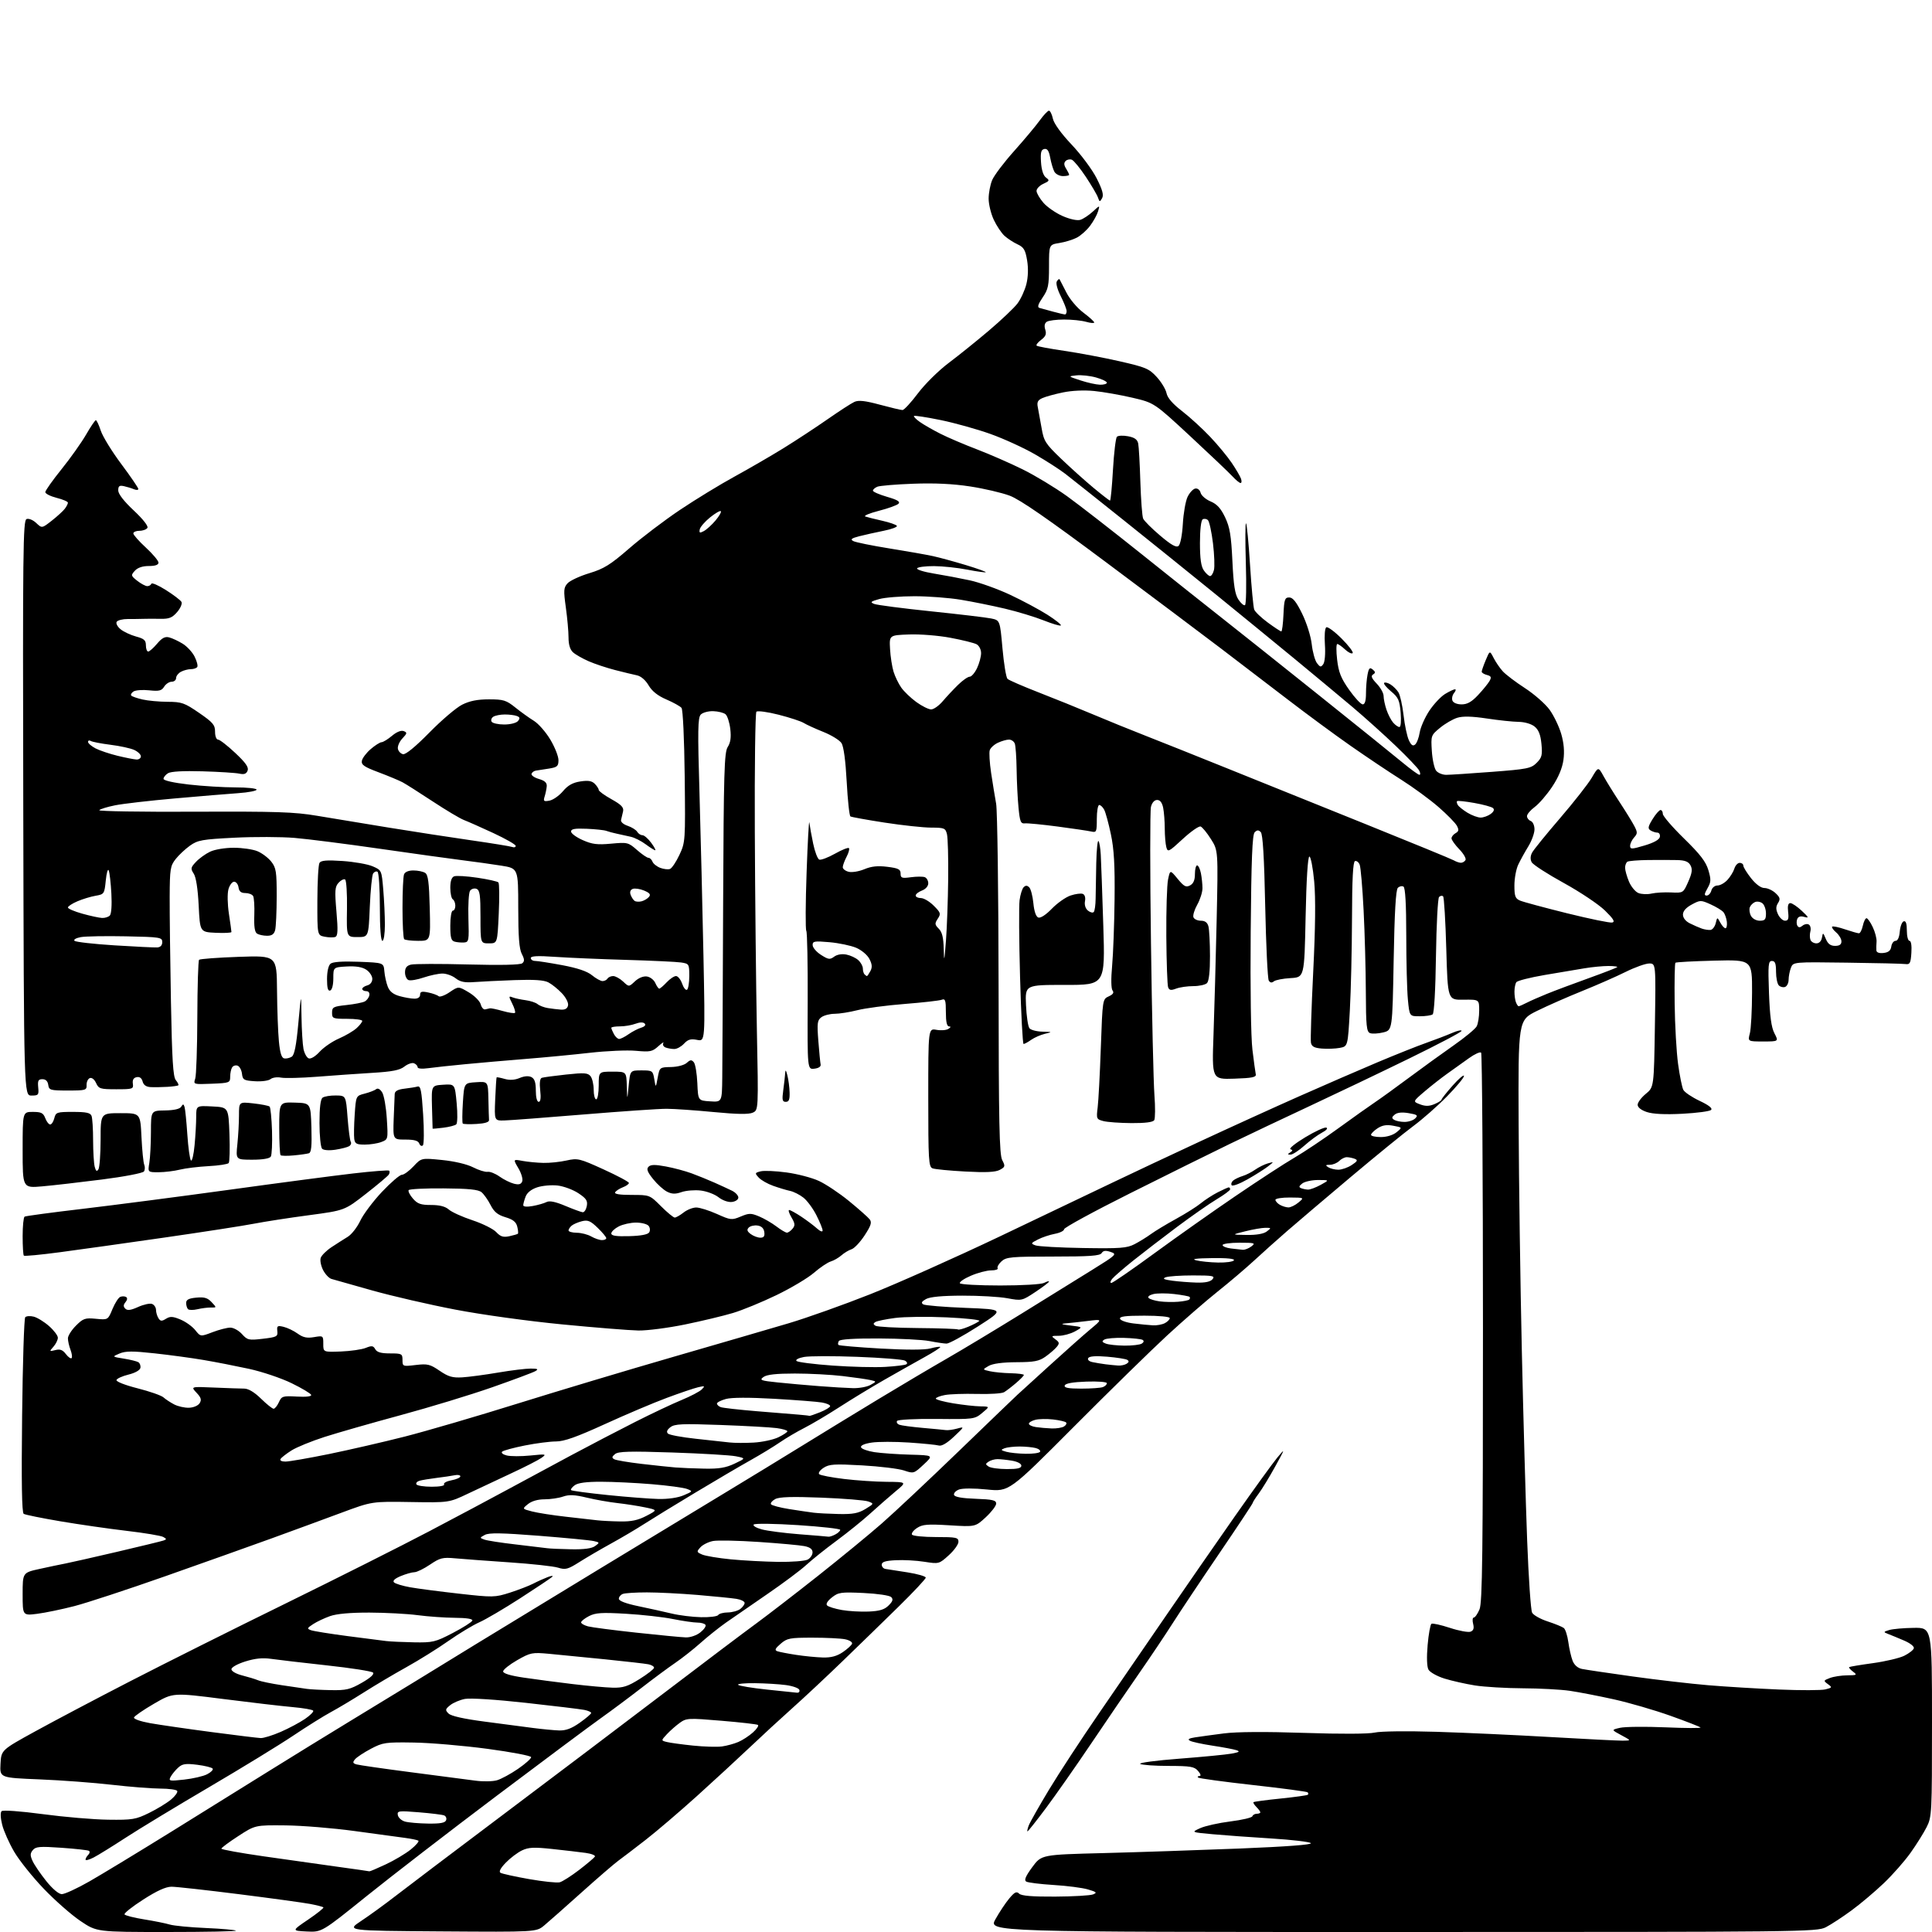 <?xml version="1.0" encoding="UTF-8" standalone="no"?>
<svg 
  version="1.1" 
  xmlns="http://www.w3.org/2000/svg" 
  xmlns:xlink="http://www.w3.org/1999/xlink" 
  xmlns:svg="http://www.w3.org/2000/svg"
  xmlns:rdf="http://www.w3.org/1999/02/22-rdf-syntax-ns#"
  xmlns:cc="http://creativecommons.org/ns#"
  xmlns:dc="http://purl.org/dc/elements/1.1/"
  viewBox="0 0 768 768"
  width="768"
  height="768"
>
<style>svg {background-color: white; }</style>"
<path stroke="none" fill="black" fill-rule="evenodd" d="M66.41,768.00C38.48,768.00 38.48,768.00 31.99,763.63C28.42,761.23 21.86,755.47 17.41,750.82C12.96,746.18 7.67,739.57 5.66,736.14C3.65,732.71 1.49,727.87 0.87,725.38C0.20,722.74 0.10,720.50 0.62,719.98C1.14,719.46 7.93,719.94 17.01,721.15C25.53,722.29 37.22,723.29 43.00,723.36C52.66,723.49 53.96,723.27 59.28,720.66C62.45,719.10 66.39,716.70 68.03,715.32C69.67,713.94 70.75,712.41 70.44,711.91C70.13,711.41 67.10,711.00 63.69,710.99C60.29,710.98 51.65,710.30 44.50,709.48C37.35,708.65 24.39,707.68 15.70,707.33C-0.09,706.69 -0.09,706.69 0.20,701.18C0.50,695.66 0.50,695.66 14.00,688.24C21.43,684.15 38.52,675.13 52.00,668.19C65.47,661.25 93.15,647.40 113.50,637.43C133.85,627.45 159.50,614.55 170.50,608.77C181.50,602.98 195.68,595.44 202.00,592.00C208.32,588.57 219.57,582.51 227.00,578.53C234.43,574.56 245.90,568.57 252.50,565.24C259.10,561.90 267.43,557.97 271.00,556.50C274.57,555.03 278.18,553.13 279.00,552.29C280.34,550.91 280.19,550.83 277.50,551.46C275.85,551.84 270.23,553.75 265.00,555.70C259.77,557.64 248.71,562.33 240.42,566.12C229.20,571.24 224.23,573.00 221.02,573.00C218.64,573.00 213.05,573.72 208.60,574.61C204.14,575.50 200.10,576.60 199.61,577.05C199.10,577.52 199.91,578.19 201.44,578.57C202.94,578.95 207.17,578.96 210.83,578.59C217.16,577.95 217.38,578.00 215.22,579.54C213.97,580.43 208.57,583.19 203.22,585.67C197.87,588.16 190.12,591.80 186.00,593.76C178.50,597.33 178.50,597.33 163.17,597.08C147.85,596.83 147.85,596.83 135.67,601.36C128.98,603.85 116.53,608.42 108.00,611.52C99.47,614.61 80.38,621.41 65.57,626.62C50.76,631.83 34.56,637.16 29.57,638.45C24.58,639.74 17.91,641.12 14.75,641.52C9.00,642.23 9.00,642.23 9.00,633.70C9.00,625.16 9.00,625.16 15.75,623.67C19.46,622.85 24.07,621.88 26.00,621.52C27.93,621.15 37.15,619.06 46.50,616.88C55.85,614.69 64.17,612.67 65.00,612.38C66.30,611.93 66.28,611.74 64.88,610.96C63.99,610.46 57.47,609.37 50.38,608.54C43.30,607.71 31.43,606.00 24.00,604.74C16.57,603.48 10.02,602.15 9.43,601.78C8.68,601.31 8.49,589.39 8.79,562.80C9.02,541.74 9.58,524.11 10.03,523.62C10.48,523.14 12.00,523.03 13.41,523.39C14.81,523.74 17.55,525.42 19.48,527.12C21.42,528.82 23.00,530.91 23.00,531.77C23.00,532.64 22.21,534.24 21.25,535.33C19.55,537.25 19.58,537.29 22.00,536.68C23.88,536.20 24.92,536.59 26.18,538.26C27.11,539.47 28.13,540.20 28.46,539.87C28.79,539.55 28.59,538.06 28.03,536.57C27.46,535.09 27.00,533.03 27.00,532.01C27.00,530.99 28.43,528.72 30.19,526.97C33.07,524.08 33.82,523.82 38.15,524.24C42.93,524.70 42.93,524.70 44.71,520.36C45.70,517.98 47.10,515.79 47.84,515.51C48.58,515.23 49.61,515.26 50.14,515.59C50.72,515.95 50.62,516.75 49.89,517.63C49.00,518.71 48.98,519.38 49.81,520.21C50.64,521.04 51.97,520.87 54.91,519.54C57.10,518.55 59.59,518.01 60.45,518.34C61.30,518.67 62.01,519.74 62.02,520.72C62.02,521.70 62.46,523.17 62.98,524.00C63.77,525.24 64.29,525.28 65.97,524.24C67.64,523.20 68.68,523.26 71.75,524.54C73.81,525.40 76.45,527.29 77.61,528.74C79.72,531.38 79.72,531.38 84.47,529.57C87.08,528.57 90.27,527.75 91.55,527.75C92.83,527.75 94.92,528.91 96.19,530.32C98.35,532.72 98.89,532.84 104.50,532.18C110.03,531.53 110.48,531.29 110.24,529.13C110.01,527.04 110.29,526.85 112.74,527.44C114.26,527.80 116.77,529.01 118.31,530.12C120.46,531.67 122.00,532.01 124.83,531.53C128.47,530.91 128.52,530.95 128.51,534.20C128.50,537.50 128.50,537.50 135.50,537.24C139.35,537.09 143.79,536.45 145.37,535.82C147.78,534.84 148.38,534.92 149.17,536.33C149.84,537.54 151.47,538.00 155.05,538.00C159.72,538.00 160.00,538.15 160.00,540.62C160.00,543.18 160.10,543.22 165.25,542.61C169.95,542.05 170.95,542.30 174.76,544.90C178.23,547.27 179.88,547.75 183.76,547.52C186.36,547.36 192.78,546.51 198.00,545.62C203.22,544.73 209.07,544.02 211.00,544.03C213.81,544.06 214.16,544.26 212.79,545.06C211.84,545.61 204.11,548.50 195.61,551.48C187.11,554.46 170.78,559.43 159.32,562.53C147.87,565.63 134.25,569.53 129.06,571.19C123.87,572.86 117.94,575.27 115.89,576.57C113.84,577.86 111.88,579.39 111.53,579.96C111.14,580.58 111.94,581.00 113.48,581.00C114.91,581.00 122.70,579.65 130.79,578.00C138.88,576.34 152.47,573.21 161.00,571.04C169.53,568.86 189.55,563.01 205.50,558.02C221.45,553.04 249.35,544.67 267.50,539.42C285.65,534.17 306.37,528.13 313.54,526.01C320.71,523.88 335.26,518.70 345.87,514.50C356.48,510.30 379.64,499.97 397.33,491.55C415.02,483.12 435.35,473.42 442.50,469.98C449.65,466.55 465.18,459.24 477.00,453.75C488.82,448.25 506.60,440.16 516.50,435.77C526.40,431.38 540.35,425.33 547.50,422.31C554.65,419.30 563.42,415.80 567.00,414.54C570.58,413.27 575.19,411.51 577.25,410.61C579.31,409.71 581.00,409.34 581.00,409.79C581.00,410.24 571.66,415.16 560.25,420.73C548.84,426.30 531.17,434.74 521.00,439.49C510.82,444.24 496.43,451.07 489.00,454.66C481.57,458.26 463.69,467.11 449.25,474.34C434.81,481.56 423.00,488.00 423.00,488.63C423.00,489.26 421.33,490.09 419.28,490.47C417.24,490.86 414.21,491.87 412.56,492.73C409.71,494.20 409.66,494.33 411.63,495.06C412.78,495.49 421.32,495.96 430.61,496.11C445.31,496.35 447.95,496.15 451.00,494.58C452.93,493.58 455.85,491.78 457.50,490.57C459.15,489.36 463.65,486.64 467.50,484.53C471.35,482.41 475.80,479.61 477.38,478.29C478.97,476.98 481.99,475.03 484.09,473.95C486.20,472.88 488.16,472.00 488.46,472.00C488.76,472.00 489.00,472.34 489.00,472.77C489.00,473.19 486.61,474.96 483.69,476.71C480.77,478.45 473.68,483.40 467.93,487.69C462.19,491.99 454.34,498.02 450.49,501.09C446.65,504.17 442.88,507.43 442.13,508.34C441.37,509.25 441.21,510.00 441.76,510.00C442.32,510.00 449.99,504.71 458.82,498.25C467.65,491.79 482.21,481.51 491.19,475.41C500.16,469.30 510.65,462.47 514.50,460.23C518.35,457.98 526.23,452.72 532.00,448.52C537.77,444.33 544.30,439.69 546.50,438.22C548.70,436.75 554.77,432.36 560.00,428.47C565.23,424.58 573.21,418.80 577.75,415.63C582.29,412.46 586.45,409.02 587.00,407.99C587.55,406.97 588.00,404.15 588.00,401.72C588.00,397.31 588.00,397.31 581.75,397.40C575.50,397.50 575.50,397.50 574.92,377.26C574.61,366.12 574.04,356.70 573.66,356.32C573.28,355.94 572.56,356.05 572.05,356.57C571.55,357.08 571.00,367.62 570.82,380.00C570.63,393.46 570.10,402.80 569.50,403.23C568.95,403.64 566.65,403.98 564.39,403.98C560.29,404.00 560.29,404.00 559.65,397.25C559.30,393.54 559.01,382.09 559.01,371.81C559.00,359.44 558.63,352.89 557.91,352.45C557.31,352.08 556.30,352.30 555.66,352.94C554.86,353.74 554.34,362.69 554.00,381.80C553.50,409.50 553.50,409.50 549.86,410.40C547.86,410.89 545.50,411.02 544.61,410.68C543.23,410.15 542.99,407.83 542.94,394.28C542.91,385.60 542.52,371.07 542.06,362.00C541.61,352.93 540.90,344.69 540.49,343.71C540.09,342.72 539.25,342.09 538.63,342.29C537.84,342.56 537.48,349.40 537.44,365.09C537.40,377.41 537.02,393.90 536.58,401.73C535.78,415.95 535.78,415.95 532.59,416.55C530.84,416.88 527.64,417.00 525.46,416.82C522.46,416.58 521.42,416.02 521.12,414.50C520.90,413.40 521.31,400.74 522.02,386.36C522.89,368.86 523.02,356.96 522.41,350.36C521.91,344.94 521.05,340.50 520.50,340.50C519.88,340.50 519.31,349.50 519.00,364.50C518.50,388.50 518.50,388.50 513.03,388.81C510.02,388.98 507.02,389.56 506.37,390.11C505.56,390.78 504.91,390.68 504.36,389.80C503.90,389.08 503.27,375.78 502.94,360.22C502.53,340.63 501.99,331.59 501.17,330.77C500.28,329.88 499.71,329.89 498.75,330.85C497.81,331.79 497.42,341.48 497.17,370.50C496.97,392.86 497.26,412.40 497.86,417.28C498.42,421.89 499.02,426.30 499.19,427.08C499.44,428.21 497.67,428.56 490.62,428.79C481.75,429.08 481.75,429.08 482.39,411.29C482.74,401.51 483.30,381.03 483.64,365.80C484.24,338.09 484.24,338.09 481.37,333.56C479.80,331.06 477.95,328.81 477.27,328.55C476.59,328.29 473.38,330.53 470.13,333.54C464.57,338.68 464.20,338.87 463.63,336.75C463.30,335.51 463.02,332.19 463.01,329.38C463.01,326.56 462.72,322.84 462.38,321.13C461.96,319.04 461.16,318.00 459.98,318.00C458.89,318.00 457.95,319.05 457.52,320.75C457.14,322.26 457.14,346.68 457.53,375.00C457.91,403.32 458.53,430.45 458.90,435.29C459.27,440.12 459.23,444.62 458.82,445.29C458.32,446.09 455.24,446.48 449.78,446.45C445.23,446.42 440.21,446.06 438.63,445.65C435.86,444.93 435.78,444.73 436.34,440.20C436.66,437.62 437.23,426.88 437.60,416.35C438.28,397.26 438.29,397.19 440.74,396.07C442.47,395.28 442.92,394.59 442.25,393.73C441.68,392.99 441.61,389.12 442.08,384.00C442.51,379.32 442.95,367.40 443.06,357.50C443.21,343.90 442.85,337.57 441.59,331.62C440.68,327.28 439.48,322.89 438.93,321.87C438.38,320.84 437.50,320.00 436.96,320.00C436.43,320.00 436.00,322.48 436.00,325.52C436.00,330.73 435.87,331.01 433.75,330.53C432.51,330.26 426.55,329.37 420.50,328.57C414.45,327.77 408.60,327.20 407.50,327.30C405.74,327.48 405.42,326.72 404.87,321.00C404.52,317.43 404.18,310.60 404.12,305.83C404.05,301.06 403.73,296.45 403.39,295.58C403.06,294.71 402.02,294.00 401.09,294.00C400.16,294.00 398.18,294.56 396.70,295.25C395.21,295.94 393.75,297.27 393.44,298.22C393.14,299.16 393.38,303.21 393.98,307.22C394.58,311.22 395.48,316.75 395.98,319.50C396.47,322.25 396.91,354.65 396.95,391.50C397.00,446.40 397.26,458.98 398.39,461.14C399.67,463.59 399.59,463.88 397.41,465.05C395.70,465.96 391.94,466.14 383.73,465.70C377.51,465.37 371.64,464.80 370.71,464.44C369.16,463.85 369.00,461.28 369.00,436.28C369.00,408.78 369.00,408.78 372.25,409.37C374.04,409.70 376.18,409.53 377.00,409.00C378.00,408.35 378.08,408.03 377.25,408.02C376.40,408.00 376.00,406.20 376.00,402.39C376.00,397.58 375.76,396.88 374.34,397.42C373.43,397.77 366.80,398.52 359.59,399.09C352.39,399.65 343.96,400.77 340.86,401.56C337.75,402.35 333.67,403.00 331.80,403.00C329.92,403.00 327.55,403.61 326.53,404.35C324.90,405.55 324.75,406.65 325.30,413.73C325.64,418.14 326.05,422.37 326.21,423.13C326.39,423.98 325.44,424.62 323.72,424.82C320.95,425.14 320.95,425.14 321.07,398.12C321.13,383.27 320.89,370.62 320.52,370.03C320.15,369.43 320.20,358.95 320.64,346.72C321.07,334.50 321.56,325.62 321.73,327.00C321.90,328.38 322.58,332.14 323.25,335.37C323.92,338.60 325.01,341.45 325.68,341.71C326.35,341.96 329.14,340.91 331.89,339.37C334.64,337.82 337.15,336.81 337.46,337.13C337.78,337.44 337.36,339.01 336.52,340.60C335.69,342.20 335.01,344.05 335.01,344.73C335.00,345.41 336.06,346.23 337.36,346.55C338.65,346.88 341.46,346.42 343.58,345.53C346.39,344.36 348.90,344.09 352.73,344.57C357.13,345.12 358.00,345.56 358.00,347.25C358.00,349.03 358.47,349.20 362.12,348.71C364.39,348.41 366.87,348.40 367.62,348.69C368.38,348.98 369.00,350.08 369.00,351.13C369.00,352.26 367.97,353.44 366.50,354.00C365.13,354.52 364.00,355.41 364.00,355.98C364.00,356.54 364.93,357.00 366.08,357.00C367.22,357.00 369.52,358.36 371.18,360.03C373.95,362.80 374.09,363.23 372.78,365.20C371.52,367.11 371.56,367.56 373.18,369.18C374.51,370.51 375.04,372.68 375.15,377.25C375.28,382.71 375.39,382.30 376.03,374.00C376.43,368.77 376.83,357.67 376.92,349.33C377.01,340.99 376.79,333.00 376.43,331.58C375.83,329.19 375.37,329.00 370.14,328.99C367.04,328.98 358.73,328.09 351.67,327.00C344.61,325.91 338.49,324.80 338.06,324.54C337.63,324.27 336.97,318.08 336.58,310.78C336.13,302.39 335.37,296.72 334.51,295.40C333.76,294.24 330.52,292.24 327.32,290.96C324.12,289.68 320.60,288.07 319.50,287.39C318.40,286.70 313.90,285.23 309.51,284.11C305.11,282.99 301.14,282.46 300.68,282.92C300.23,283.37 299.94,304.84 300.05,330.63C300.16,356.41 300.53,391.85 300.87,409.39C301.50,441.27 301.50,441.27 299.23,442.30C297.65,443.02 292.98,442.95 283.73,442.06C276.46,441.36 268.02,440.77 265.00,440.76C261.98,440.75 247.12,441.77 232.00,443.02C216.88,444.27 202.70,445.34 200.50,445.40C196.50,445.50 196.50,445.50 196.85,437.00C197.05,432.32 197.30,428.40 197.42,428.27C197.54,428.14 198.98,428.42 200.63,428.89C202.60,429.46 204.63,429.33 206.56,428.52C208.43,427.73 210.14,427.61 211.25,428.17C212.52,428.83 213.00,430.29 213.00,433.54C213.00,436.19 213.46,438.00 214.13,438.00C214.88,438.00 215.09,436.46 214.74,433.42C214.41,430.48 214.63,428.71 215.36,428.45C215.99,428.24 220.32,427.65 225.00,427.15C232.26,426.37 233.68,426.47 234.75,427.81C235.44,428.68 236.00,431.10 236.00,433.19C236.00,435.29 236.45,437.00 237.00,437.00C237.55,437.00 238.00,434.52 238.00,431.50C238.00,426.00 238.00,426.00 243.50,426.00C249.00,426.00 249.00,426.00 249.17,431.75C249.34,437.50 249.34,437.50 249.92,431.50C250.50,425.50 250.50,425.50 255.00,425.50C259.36,425.50 259.52,425.61 260.09,429.00C260.68,432.50 260.68,432.50 261.45,428.37C262.21,424.28 262.25,424.25 266.74,424.16C269.32,424.11 272.01,423.40 272.99,422.51C274.40,421.23 274.91,421.19 275.81,422.27C276.41,422.99 277.03,426.71 277.20,430.54C277.50,437.50 277.50,437.50 282.25,437.80C287.00,438.11 287.00,438.11 287.11,428.30C287.17,422.91 287.33,391.70 287.46,358.94C287.68,306.80 287.91,299.07 289.28,296.94C290.40,295.20 290.69,293.13 290.30,289.77C289.99,287.16 289.14,284.53 288.40,283.92C287.66,283.31 285.46,282.76 283.51,282.70C281.56,282.65 279.34,283.25 278.57,284.05C277.39,285.27 277.31,290.28 278.06,315.50C278.54,332.00 279.25,360.92 279.63,379.76C280.32,414.01 280.32,414.01 277.11,413.37C274.59,412.87 273.47,413.19 271.91,414.87C270.82,416.04 269.08,417.00 268.04,417.00C267.01,417.00 265.45,416.73 264.59,416.40C263.72,416.06 263.31,415.28 263.67,414.65C264.03,414.02 263.14,414.58 261.70,415.89C259.33,418.05 258.45,418.23 252.78,417.71C249.33,417.39 241.10,417.75 234.50,418.50C227.90,419.25 216.43,420.35 209.00,420.94C201.57,421.54 190.78,422.47 185.00,423.03C179.22,423.58 172.59,424.29 170.25,424.62C167.69,424.97 166.00,424.81 166.00,424.21C166.00,423.66 165.35,422.97 164.56,422.66C163.77,422.36 162.06,422.95 160.75,423.98C158.93,425.41 155.93,426.00 147.94,426.48C142.20,426.83 132.32,427.52 126.00,428.02C119.67,428.51 113.24,428.67 111.71,428.37C110.17,428.07 108.30,428.34 107.54,428.97C106.78,429.60 103.98,429.98 101.33,429.81C96.93,429.53 96.47,429.26 96.19,426.83C96.02,425.37 95.25,423.93 94.47,423.63C93.70,423.33 92.71,423.63 92.28,424.29C91.85,424.96 91.50,426.62 91.50,428.00C91.50,430.41 91.24,430.51 84.17,430.80C76.91,431.09 76.84,431.07 77.60,428.80C78.03,427.53 78.40,416.53 78.44,404.33C78.47,392.14 78.79,381.88 79.14,381.53C79.49,381.18 86.58,380.65 94.89,380.36C110.00,379.84 110.00,379.84 110.12,393.67C110.18,401.28 110.52,410.42 110.87,413.99C111.32,418.63 111.93,420.55 113.00,420.74C113.83,420.88 115.17,420.57 115.98,420.05C117.04,419.37 117.78,415.62 118.59,406.80C119.71,394.50 119.71,394.50 119.85,404.12C119.93,409.42 120.29,415.19 120.64,416.96C121.00,418.73 121.93,420.42 122.72,420.72C123.55,421.04 125.38,419.94 127.07,418.08C128.67,416.33 132.12,413.96 134.74,412.83C137.36,411.69 140.51,409.84 141.75,408.71C142.99,407.58 144.00,406.28 144.00,405.83C144.00,405.37 141.30,405.00 138.00,405.00C132.31,405.00 132.00,404.87 132.00,402.57C132.00,400.35 132.50,400.09 137.75,399.52C140.91,399.18 144.18,398.54 145.00,398.09C145.82,397.65 146.65,396.55 146.82,395.64C147.01,394.68 146.50,394.00 145.57,394.00C144.71,394.00 144.00,393.60 144.00,393.12C144.00,392.63 144.90,392.00 146.00,391.71C147.19,391.40 148.00,390.35 148.00,389.12C148.00,387.98 146.92,386.34 145.59,385.47C143.96,384.40 141.46,383.99 137.84,384.19C132.50,384.50 132.50,384.50 132.50,388.92C132.50,391.56 132.00,393.50 131.25,393.75C130.36,394.05 130.00,392.73 130.00,389.21C130.00,386.20 130.55,383.79 131.39,383.09C132.30,382.34 136.15,382.07 142.64,382.32C152.50,382.70 152.50,382.70 152.79,386.10C152.94,387.97 153.56,390.73 154.15,392.23C154.90,394.14 156.33,395.28 158.87,395.98C160.86,396.53 163.51,396.99 164.75,396.99C166.14,397.00 167.00,396.39 167.00,395.42C167.00,394.16 167.67,393.98 170.25,394.53C172.04,394.90 173.88,395.57 174.35,396.01C174.82,396.44 176.79,395.73 178.72,394.42C182.24,392.03 182.24,392.03 186.37,394.49C188.64,395.84 190.76,397.97 191.09,399.23C191.41,400.48 192.20,401.39 192.84,401.25C193.48,401.11 194.34,400.92 194.75,400.82C195.16,400.73 197.46,401.21 199.85,401.89C202.24,402.57 204.43,402.90 204.71,402.63C204.98,402.35 204.50,400.70 203.63,398.97C202.16,396.02 202.17,395.85 203.78,396.48C204.73,396.84 207.04,397.34 208.92,397.59C210.79,397.83 212.94,398.54 213.69,399.15C214.43,399.77 216.27,400.48 217.77,400.72C219.27,400.97 221.61,401.24 222.97,401.34C224.66,401.45 225.56,400.91 225.81,399.65C226.02,398.60 224.95,396.51 223.34,394.81C221.78,393.17 219.38,391.23 218.00,390.52C216.23,389.59 212.29,389.33 204.50,389.61C198.45,389.83 191.26,390.18 188.52,390.39C184.73,390.68 182.95,390.32 181.13,388.89C179.81,387.85 177.46,387.00 175.90,387.00C174.34,387.00 170.99,387.71 168.44,388.57C165.90,389.44 163.18,389.90 162.41,389.60C161.63,389.31 161.00,387.93 161.00,386.55C161.00,384.74 161.66,383.87 163.36,383.45C164.66,383.12 174.87,383.09 186.05,383.39C199.09,383.73 206.83,383.56 207.61,382.91C208.56,382.12 208.52,381.31 207.42,379.20C206.39,377.22 206.01,372.35 206.01,360.84C206.00,345.18 206.00,345.18 199.25,344.11C195.54,343.52 188.68,342.56 184.00,341.98C179.32,341.40 164.52,339.34 151.10,337.41C137.69,335.47 122.39,333.53 117.10,333.08C111.82,332.64 101.07,332.60 93.22,333.00C80.35,333.65 78.61,333.96 75.53,336.15C73.66,337.48 71.08,339.89 69.81,341.51C67.70,344.20 67.50,345.46 67.45,356.47C67.42,363.09 67.65,381.82 67.95,398.10C68.38,421.29 68.80,428.06 69.89,429.37C70.66,430.29 71.11,431.22 70.89,431.42C70.68,431.63 68.70,431.91 66.50,432.04C64.30,432.17 61.31,432.22 59.87,432.14C58.11,432.05 57.05,431.31 56.69,429.91C56.33,428.55 55.51,427.95 54.32,428.19C53.09,428.43 52.60,429.27 52.81,430.77C53.11,432.89 52.79,433.00 46.22,433.00C39.85,433.00 39.24,432.81 38.19,430.52C37.53,429.07 36.50,428.26 35.71,428.56C34.96,428.85 34.38,430.07 34.42,431.29C34.50,433.38 34.09,433.50 27.00,433.50C19.98,433.50 19.48,433.35 19.18,431.25C18.97,429.78 18.17,429.00 16.87,429.00C15.22,429.00 14.93,429.56 15.19,432.25C15.48,435.26 15.28,435.50 12.50,435.50C9.50,435.50 9.50,435.50 9.25,321.22C9.02,218.61 9.15,206.88 10.55,206.34C11.43,206.00 13.09,206.67 14.39,207.89C16.67,210.04 16.67,210.04 20.59,206.97C22.74,205.28 25.06,203.16 25.75,202.26C26.44,201.36 27.00,200.26 27.00,199.82C27.00,199.39 24.98,198.52 22.50,197.90C20.03,197.27 18.01,196.25 18.01,195.63C18.02,195.01 20.93,190.90 24.47,186.50C28.01,182.10 32.39,175.93 34.21,172.78C36.02,169.63 37.77,167.05 38.09,167.03C38.41,167.01 39.31,168.90 40.07,171.22C40.84,173.54 44.50,179.50 48.22,184.47C51.93,189.44 54.97,193.89 54.98,194.36C54.99,194.83 54.21,194.88 53.25,194.48C52.29,194.07 50.49,193.52 49.25,193.25C47.45,192.87 47.00,193.21 47.00,194.96C47.00,196.35 49.25,199.25 53.16,202.91C56.86,206.38 59.03,209.15 58.60,209.84C58.20,210.48 56.78,211.00 55.44,211.00C54.10,211.00 53.00,211.47 53.00,212.04C53.00,212.62 55.25,215.16 58.00,217.69C60.75,220.23 63.00,222.91 63.00,223.65C63.00,224.55 61.72,225.00 59.15,225.00C56.66,225.00 54.71,225.66 53.60,226.89C51.98,228.68 52.03,228.88 54.58,230.89C56.06,232.05 57.85,233.00 58.55,233.00C59.26,233.00 59.98,232.57 60.17,232.05C60.35,231.53 62.96,232.66 65.96,234.56C68.97,236.46 71.74,238.57 72.13,239.26C72.51,239.95 71.76,241.74 70.43,243.29C68.47,245.56 67.25,246.06 63.77,245.99C61.42,245.94 58.38,245.95 57.00,246.00C55.62,246.05 52.83,246.08 50.79,246.07C48.75,246.06 46.77,246.56 46.38,247.19C46.00,247.81 46.70,249.14 47.94,250.15C49.18,251.15 51.95,252.45 54.09,253.03C57.29,253.89 58.00,254.52 58.00,256.54C58.00,257.89 58.41,259.00 58.91,259.00C59.41,259.00 61.00,257.60 62.43,255.90C64.40,253.57 65.60,252.94 67.27,253.38C68.50,253.70 70.91,254.83 72.63,255.89C74.36,256.96 76.49,259.27 77.37,261.04C78.25,262.80 78.72,264.64 78.42,265.12C78.13,265.60 76.98,266.00 75.88,266.00C74.77,266.00 73.00,266.47 71.93,267.04C70.87,267.60 70.00,268.73 70.00,269.54C70.00,270.34 69.21,271.00 68.24,271.00C67.27,271.00 65.93,271.88 65.26,272.96C64.24,274.59 63.25,274.83 59.27,274.41C56.65,274.13 53.84,274.35 53.03,274.90C52.22,275.44 51.85,276.18 52.20,276.53C52.55,276.89 54.56,277.57 56.67,278.06C58.78,278.55 63.26,278.96 66.64,278.98C72.23,279.00 73.34,279.39 79.14,283.38C84.67,287.19 85.50,288.17 85.49,290.88C85.48,292.63 86.00,294.00 86.67,294.00C87.33,294.00 90.39,296.37 93.49,299.28C97.67,303.20 98.94,305.01 98.43,306.33C97.92,307.64 97.06,307.95 95.12,307.53C93.68,307.22 87.11,306.80 80.53,306.61C72.88,306.38 67.92,306.66 66.78,307.37C65.80,307.98 65.00,308.98 65.00,309.60C65.00,310.27 68.98,311.17 75.04,311.86C80.56,312.49 88.88,313.00 93.54,313.00C98.19,313.00 102.00,313.40 102.00,313.89C102.00,314.38 98.74,315.01 94.75,315.29C90.76,315.57 79.40,316.51 69.50,317.39C59.60,318.26 48.90,319.49 45.72,320.13C42.54,320.77 39.72,321.64 39.46,322.07C39.19,322.49 56.20,322.77 77.24,322.67C109.88,322.53 117.04,322.76 126.00,324.28C131.78,325.26 144.60,327.37 154.50,328.98C164.40,330.59 179.21,332.87 187.42,334.05C195.63,335.23 202.94,336.42 203.67,336.70C204.40,336.98 205.00,336.78 205.00,336.25C205.00,335.72 201.01,333.44 196.14,331.17C191.27,328.91 186.00,326.57 184.44,325.98C182.87,325.38 177.30,322.06 172.05,318.60C166.80,315.14 161.38,311.70 160.00,310.96C158.62,310.23 154.35,308.45 150.50,307.00C144.78,304.86 143.56,304.03 143.85,302.44C144.04,301.37 145.61,299.28 147.35,297.79C149.08,296.30 151.03,295.06 151.67,295.04C152.32,295.02 154.19,293.87 155.83,292.49C157.66,290.95 159.44,290.23 160.46,290.62C161.93,291.19 161.87,291.51 159.96,293.54C158.78,294.79 157.98,296.64 158.17,297.65C158.36,298.65 159.29,299.62 160.22,299.80C161.28,300.01 165.19,296.80 170.71,291.18C175.54,286.26 181.39,281.28 183.71,280.12C186.70,278.62 189.79,278.00 194.37,278.00C200.14,278.00 201.23,278.34 204.86,281.25C207.08,283.04 210.39,285.41 212.20,286.52C214.02,287.63 216.96,290.99 218.75,293.98C220.54,296.97 222.00,300.65 222.00,302.16C222.00,304.56 221.53,304.99 218.25,305.52C216.19,305.86 213.86,306.22 213.08,306.32C212.30,306.42 211.50,306.99 211.30,307.60C211.10,308.20 212.41,309.12 214.22,309.65C216.58,310.34 217.45,311.16 217.34,312.56C217.25,313.62 216.87,315.46 216.50,316.63C215.91,318.50 216.15,318.69 218.44,318.26C219.88,317.98 222.28,316.30 223.78,314.52C225.75,312.18 227.66,311.10 230.68,310.64C233.79,310.16 235.26,310.40 236.43,311.57C237.29,312.44 238.00,313.53 238.00,314.01C238.00,314.49 240.27,316.15 243.05,317.69C246.97,319.87 248.01,320.95 247.69,322.50C247.46,323.60 247.10,325.12 246.89,325.88C246.66,326.69 247.72,327.66 249.50,328.27C251.15,328.83 252.86,329.90 253.30,330.65C253.74,331.39 254.67,332.00 255.36,332.00C256.06,332.00 257.62,333.35 258.84,335.00C260.06,336.65 260.79,338.00 260.46,338.00C260.14,338.00 258.43,336.93 256.68,335.63C254.93,334.32 252.26,332.97 250.75,332.63C249.24,332.28 246.76,331.74 245.25,331.42C243.74,331.10 241.82,330.59 241.00,330.28C240.18,329.97 236.69,329.60 233.25,329.45C228.51,329.25 227.00,329.51 227.00,330.55C227.00,331.29 229.08,332.83 231.62,333.95C235.41,335.63 237.44,335.88 242.94,335.37C249.41,334.77 249.76,334.85 253.20,337.87C255.16,339.59 257.22,341.00 257.78,341.00C258.33,341.00 259.05,341.68 259.37,342.52C259.69,343.35 261.08,344.46 262.47,344.99C263.85,345.51 265.60,345.71 266.34,345.42C267.09,345.13 268.78,342.61 270.09,339.81C272.43,334.80 272.47,334.33 272.18,308.65C272.01,293.69 271.47,282.06 270.91,281.39C270.37,280.75 267.67,279.24 264.90,278.05C261.47,276.58 259.22,274.79 257.83,272.44C256.59,270.33 254.77,268.77 253.15,268.44C251.69,268.14 247.80,267.20 244.50,266.35C241.20,265.50 236.49,263.94 234.04,262.87C231.58,261.80 228.77,260.20 227.79,259.31C226.60,258.23 226.00,256.25 226.00,253.42C226.00,251.07 225.52,245.69 224.93,241.47C223.98,234.65 224.06,233.59 225.61,231.88C226.57,230.82 230.47,229.00 234.28,227.85C240.10,226.08 242.61,224.52 250.15,217.98C255.07,213.70 264.14,206.83 270.30,202.69C276.46,198.56 286.23,192.59 292.00,189.44C297.77,186.28 306.55,181.19 311.50,178.13C316.45,175.07 324.30,169.91 328.95,166.67C333.59,163.43 338.40,160.32 339.63,159.76C341.30,159.00 343.85,159.28 349.75,160.87C354.09,162.04 358.14,163.00 358.76,163.00C359.38,163.00 362.14,160.01 364.89,156.36C367.67,152.66 373.11,147.29 377.14,144.26C381.12,141.27 388.35,135.45 393.19,131.34C398.04,127.22 403.10,122.43 404.43,120.68C405.76,118.93 407.36,115.47 407.99,112.98C408.71,110.08 408.82,106.67 408.29,103.48C407.59,99.32 406.97,98.28 404.48,97.12C402.84,96.36 400.51,94.84 399.30,93.74C398.09,92.65 396.18,89.78 395.05,87.38C393.92,84.98 393.00,81.20 393.00,78.98C393.00,76.76 393.63,73.43 394.40,71.59C395.17,69.75 399.10,64.54 403.15,60.02C407.19,55.49 411.76,50.04 413.30,47.89C414.85,45.75 416.50,44.00 416.98,44.00C417.45,44.00 418.16,45.43 418.54,47.18C418.97,49.13 421.85,53.11 426.03,57.53C429.77,61.48 434.23,67.49 435.94,70.89C438.25,75.47 438.81,77.51 438.10,78.78C437.21,80.36 437.08,80.34 436.45,78.50C436.07,77.40 433.90,73.70 431.63,70.28C429.36,66.87 426.86,63.81 426.08,63.50C425.30,63.19 424.19,63.41 423.61,63.99C422.86,64.74 422.91,65.63 423.78,67.01C424.45,68.09 425.00,69.20 425.00,69.49C425.00,69.77 423.89,70.00 422.54,70.00C421.18,70.00 419.64,69.20 419.12,68.23C418.60,67.26 417.86,64.76 417.47,62.68C416.95,59.92 416.32,58.99 415.13,59.23C413.84,59.50 413.57,60.58 413.82,64.48C414.02,67.61 414.74,69.82 415.81,70.60C417.31,71.70 417.20,71.95 414.74,73.07C413.23,73.76 412.02,75.04 412.04,75.91C412.06,76.78 413.30,78.90 414.79,80.62C416.28,82.33 419.71,84.70 422.41,85.88C425.28,87.14 428.20,87.77 429.41,87.40C430.56,87.06 432.79,85.59 434.37,84.14C437.24,81.50 437.24,81.50 436.50,84.00C436.10,85.38 434.67,87.96 433.33,89.75C431.99,91.54 429.62,93.66 428.05,94.47C426.49,95.28 423.36,96.24 421.10,96.60C417.00,97.26 417.00,97.26 417.00,105.90C417.00,113.51 416.70,114.98 414.45,118.28C412.63,120.97 412.28,122.13 413.20,122.40C413.92,122.60 416.35,123.27 418.62,123.89C420.88,124.50 423.02,125.00 423.37,125.00C423.71,125.00 424.00,124.40 424.00,123.67C424.00,122.94 422.95,120.26 421.66,117.72C420.30,115.03 419.65,112.57 420.11,111.83C420.54,111.13 421.03,110.77 421.20,111.03C421.36,111.29 422.57,113.63 423.88,116.23C425.22,118.90 428.15,122.39 430.60,124.23C432.99,126.03 434.95,127.81 434.97,128.18C434.99,128.55 433.54,128.44 431.76,127.93C429.97,127.42 426.04,127.01 423.01,127.02C419.98,127.02 416.89,127.42 416.14,127.89C415.25,128.46 415.03,129.53 415.51,131.03C416.06,132.78 415.68,133.73 413.88,135.09C412.59,136.06 411.77,137.11 412.07,137.40C412.36,137.70 417.31,138.62 423.05,139.46C428.80,140.30 438.68,142.16 445.00,143.60C455.46,145.98 456.80,146.55 459.82,149.86C461.65,151.86 463.40,154.76 463.71,156.29C464.08,158.15 466.15,160.54 469.88,163.42C472.97,165.81 478.00,170.40 481.05,173.63C484.11,176.86 487.97,181.53 489.63,184.00C491.30,186.47 492.95,189.29 493.30,190.25C493.65,191.21 493.58,192.00 493.14,192.00C492.71,192.00 491.26,190.81 489.92,189.36C488.59,187.91 481.05,180.74 473.16,173.42C458.83,160.13 458.83,160.13 450.16,158.10C445.40,156.99 438.56,155.79 434.97,155.43C431.02,155.03 426.10,155.25 422.52,156.00C419.26,156.67 415.57,157.69 414.31,158.27C412.52,159.08 412.13,159.89 412.55,161.91C412.84,163.33 413.51,167.05 414.05,170.16C414.94,175.37 415.57,176.36 421.76,182.31C425.47,185.87 431.27,191.08 434.65,193.89C438.03,196.70 441.00,199.00 441.25,199.00C441.51,199.00 442.04,193.49 442.42,186.75C442.81,180.01 443.52,174.11 443.99,173.62C444.46,173.14 446.46,173.05 448.42,173.42C451.00,173.90 452.11,174.70 452.45,176.29C452.71,177.51 453.09,184.35 453.31,191.50C453.53,198.65 454.03,205.24 454.42,206.15C454.82,207.06 457.86,210.11 461.19,212.92C465.64,216.68 467.58,217.77 468.50,217.00C469.21,216.41 469.94,212.68 470.20,208.23C470.44,203.98 471.29,199.16 472.08,197.51C472.87,195.87 474.24,194.38 475.13,194.21C476.06,194.03 476.96,194.74 477.26,195.89C477.55,196.99 479.33,198.53 481.22,199.32C483.75,200.38 485.28,202.05 486.99,205.63C488.88,209.60 489.41,212.81 489.90,223.05C490.36,232.70 490.91,236.23 492.29,238.33C493.28,239.83 494.46,240.83 494.91,240.55C495.37,240.27 495.52,232.72 495.24,223.77C494.97,214.82 495.00,207.74 495.32,208.03C495.64,208.33 496.36,215.79 496.91,224.61C497.47,233.43 498.22,241.40 498.57,242.31C498.92,243.23 501.36,245.56 503.99,247.49C506.62,249.42 509.02,251.00 509.34,251.00C509.65,251.00 510.04,247.96 510.20,244.25C510.47,238.29 510.73,237.50 512.48,237.50C513.92,237.50 515.32,239.25 517.62,243.95C519.40,247.58 521.07,252.88 521.43,256.05C521.78,259.16 522.72,262.56 523.51,263.60C524.78,265.26 525.10,265.31 526.03,264.00C526.65,263.14 526.92,259.83 526.67,256.24C526.42,252.66 526.66,249.71 527.22,249.36C527.77,249.02 530.51,251.04 533.31,253.84C536.11,256.64 538.09,259.25 537.70,259.63C537.31,260.02 535.95,259.36 534.68,258.17C533.41,256.98 532.02,256.00 531.59,256.00C531.16,256.00 531.13,258.80 531.53,262.23C532.11,267.23 533.04,269.58 536.32,274.23C538.56,277.40 540.98,280.00 541.70,280.00C542.57,280.00 543.00,278.55 543.00,275.62C543.00,273.22 543.28,269.84 543.63,268.11C544.14,265.54 544.51,265.18 545.68,266.15C546.81,267.09 546.84,267.48 545.81,268.11C544.86,268.71 545.22,269.62 547.27,271.76C548.77,273.33 550.00,275.53 550.00,276.66C550.00,277.78 550.51,280.23 551.14,282.10C551.77,283.97 552.96,286.29 553.80,287.25C554.63,288.21 555.75,289.00 556.28,289.00C556.85,289.00 557.05,286.64 556.78,283.31C556.36,278.36 555.87,277.25 552.96,274.83C551.13,273.30 549.89,271.78 550.22,271.45C550.54,271.13 551.68,271.41 552.75,272.08C553.83,272.75 555.25,274.16 555.91,275.23C556.57,276.29 557.49,280.38 557.94,284.33C558.39,288.27 559.34,292.73 560.04,294.24C560.96,296.23 561.65,296.71 562.53,295.97C563.20,295.42 564.02,293.26 564.35,291.18C564.69,289.11 566.40,285.23 568.15,282.58C569.91,279.93 572.73,276.91 574.42,275.88C576.12,274.85 577.89,274.01 578.37,274.00C578.85,274.00 578.69,274.67 578.01,275.49C577.33,276.31 577.04,277.66 577.36,278.49C577.70,279.38 579.19,280.00 581.02,280.00C583.29,280.00 585.02,279.01 587.60,276.25C589.53,274.19 591.56,271.68 592.13,270.68C592.95,269.20 592.75,268.75 591.07,268.31C589.93,268.01 589.00,267.42 589.00,267.01C589.00,266.59 589.72,264.51 590.61,262.40C592.21,258.56 592.21,258.56 593.73,261.53C594.56,263.16 596.20,265.56 597.37,266.85C598.54,268.14 602.52,271.16 606.21,273.55C609.90,275.95 614.30,279.81 615.99,282.14C617.67,284.47 619.75,288.79 620.61,291.74C621.67,295.39 621.95,298.70 621.49,302.09C621.03,305.38 619.51,309.00 616.99,312.78C614.89,315.93 611.78,319.53 610.08,320.78C608.39,322.03 607.00,323.67 607.00,324.42C607.00,325.17 607.67,326.05 608.50,326.36C609.34,326.68 609.99,328.16 609.98,329.72C609.97,331.25 608.86,334.30 607.50,336.50C606.15,338.70 604.36,341.95 603.52,343.72C602.68,345.49 602.00,349.21 602.00,351.99C602.00,356.28 602.34,357.19 604.25,358.00C605.49,358.53 613.88,360.79 622.89,363.03C631.90,365.26 640.00,366.93 640.89,366.72C642.10,366.45 641.36,365.24 637.97,361.93C635.48,359.49 628.13,354.58 621.63,351.00C615.13,347.43 609.39,343.72 608.87,342.75C608.26,341.62 608.32,340.27 609.04,338.92C609.65,337.78 614.65,331.62 620.15,325.23C625.64,318.84 631.31,311.62 632.74,309.18C635.34,304.74 635.34,304.74 637.42,308.51C638.56,310.58 641.45,315.26 643.84,318.89C646.23,322.53 648.85,326.78 649.66,328.34C650.98,330.87 650.97,331.37 649.57,332.92C648.71,333.88 648.00,335.36 648.00,336.23C648.00,337.64 648.59,337.62 653.75,336.09C657.45,334.99 659.61,333.78 659.82,332.69C660.00,331.76 659.55,330.99 658.82,330.98C658.10,330.98 656.87,330.57 656.11,330.09C654.95,329.36 655.10,328.58 656.94,325.60C658.16,323.62 659.58,322.00 660.08,322.00C660.59,322.00 661.00,322.69 661.00,323.54C661.00,324.39 664.78,328.78 669.40,333.29C675.83,339.57 678.11,342.53 679.10,345.88C680.22,349.68 680.18,350.63 678.74,353.13C677.46,355.37 677.39,356.00 678.43,356.00C679.17,356.00 680.00,355.10 680.29,354.00C680.58,352.88 681.65,352.00 682.73,352.00C683.79,352.00 685.58,350.99 686.71,349.75C687.84,348.51 689.08,346.49 689.45,345.25C689.83,344.01 690.78,343.00 691.57,343.00C692.36,343.00 693.00,343.50 693.00,344.11C693.00,344.71 694.39,346.96 696.08,349.11C698.01,351.54 700.00,353.00 701.40,353.00C702.62,353.00 704.60,353.91 705.80,355.03C707.61,356.72 707.78,357.38 706.80,358.96C705.89,360.41 705.89,361.45 706.78,363.43C707.43,364.84 708.69,366.00 709.59,366.00C710.86,366.00 711.13,365.24 710.81,362.50C710.53,360.11 710.81,359.00 711.69,359.00C712.39,359.00 714.44,360.38 716.23,362.06C719.04,364.69 719.18,365.03 717.25,364.49C715.72,364.06 714.80,364.35 714.41,365.38C714.09,366.22 714.13,367.40 714.50,368.00C714.99,368.79 715.56,368.78 716.55,367.96C717.30,367.34 718.42,367.14 719.04,367.53C719.67,367.91 719.94,369.12 719.66,370.21C719.37,371.30 719.38,372.82 719.68,373.60C719.97,374.37 721.03,375.00 722.04,375.00C723.15,375.00 724.01,374.12 724.25,372.75C724.63,370.59 724.69,370.60 725.80,373.25C726.62,375.22 727.67,376.00 729.48,376.00C731.23,376.00 732.00,375.46 732.00,374.22C732.00,373.24 731.06,371.64 729.90,370.65C728.75,369.66 728.03,368.63 728.31,368.36C728.59,368.08 730.89,368.56 733.44,369.43C735.99,370.29 738.47,371.00 738.96,371.00C739.44,371.00 740.14,369.65 740.50,368.00C740.86,366.35 741.52,365.00 741.97,365.00C742.41,365.00 743.53,366.59 744.45,368.54C745.38,370.49 746.05,373.08 745.96,374.29C745.86,375.51 745.83,377.09 745.89,377.82C745.96,378.64 747.02,379.02 748.75,378.82C750.72,378.59 751.59,377.86 751.82,376.25C752.00,375.01 752.76,374.00 753.51,374.00C754.36,374.00 755.00,372.62 755.19,370.33C755.36,368.31 756.06,366.47 756.75,366.24C757.61,365.96 758.00,367.10 758.00,369.92C758.00,372.16 758.47,374.00 759.05,374.00C759.69,374.00 759.99,375.89 759.80,378.75C759.54,382.84 759.22,383.46 757.50,383.23C756.40,383.07 745.89,382.82 734.15,382.67C712.81,382.38 712.81,382.38 711.90,384.75C711.41,386.06 711.00,388.18 711.00,389.46C711.00,390.74 710.38,392.02 709.62,392.31C708.86,392.61 707.74,392.34 707.12,391.72C706.50,391.10 706.00,388.66 706.00,386.30C706.00,382.99 705.62,382.00 704.37,382.00C702.92,382.00 702.79,383.43 703.20,394.75C703.54,404.04 704.13,408.38 705.36,410.75C707.05,414.00 707.05,414.00 700.90,414.00C694.75,414.00 694.75,414.00 695.60,410.75C696.06,408.96 696.45,401.65 696.47,394.50C696.50,381.50 696.50,381.50 681.50,381.87C673.25,382.08 666.27,382.45 666.00,382.71C665.73,382.97 665.59,390.23 665.70,398.84C665.80,407.45 666.42,418.32 667.07,423.00C667.71,427.68 668.65,432.28 669.15,433.23C669.64,434.19 672.55,436.15 675.61,437.60C679.28,439.33 680.84,440.56 680.18,441.22C679.64,441.76 674.50,442.44 668.77,442.74C661.91,443.09 657.09,442.86 654.67,442.06C652.40,441.31 651.00,440.21 650.99,439.17C650.99,438.25 652.44,436.30 654.22,434.83C657.47,432.17 657.47,432.17 657.85,407.58C658.23,383.00 658.23,383.00 655.59,383.00C654.14,383.00 649.92,384.51 646.23,386.34C642.53,388.18 634.77,391.59 629.00,393.92C623.23,396.24 615.12,399.81 611.00,401.84C603.50,405.54 603.50,405.54 603.68,447.02C603.78,469.83 604.35,510.32 604.95,537.00C605.55,563.67 606.50,597.60 607.07,612.40C607.63,627.19 608.51,640.09 609.04,641.07C609.56,642.04 612.35,643.61 615.24,644.55C618.13,645.49 621.01,646.67 621.64,647.16C622.27,647.66 623.08,650.19 623.44,652.78C623.79,655.38 624.56,658.71 625.14,660.19C625.80,661.88 627.18,663.09 628.85,663.43C630.31,663.73 639.38,665.08 649.00,666.42C658.62,667.76 672.12,669.32 679.00,669.90C685.88,670.48 698.53,671.25 707.13,671.61C715.73,671.98 724.05,671.95 725.63,671.56C728.35,670.87 728.40,670.77 726.60,669.45C724.79,668.12 724.82,668.02 727.42,667.03C728.91,666.46 732.01,665.99 734.32,665.97C738.20,665.94 738.36,665.83 736.57,664.48C735.51,663.68 734.84,662.87 735.07,662.70C735.31,662.52 739.55,661.81 744.50,661.13C749.45,660.45 755.05,659.13 756.95,658.20C758.84,657.26 760.57,655.93 760.78,655.23C761.01,654.50 759.34,653.18 756.84,652.12C754.45,651.10 751.60,649.92 750.50,649.50C748.62,648.77 748.65,648.68 751.00,647.96C752.38,647.54 756.76,647.15 760.75,647.10C768.00,647.00 768.00,647.00 768.00,684.54C768.00,720.81 767.93,722.22 765.88,726.29C764.71,728.61 761.84,733.20 759.49,736.50C757.15,739.80 752.36,745.24 748.86,748.58C745.36,751.92 739.58,756.81 736.00,759.43C732.42,762.06 727.83,765.06 725.79,766.11C722.19,767.94 717.06,768.00 557.48,768.00C392.88,768.00 392.88,768.00 395.69,762.95C397.24,760.17 399.70,756.46 401.17,754.70C403.31,752.12 404.09,751.74 405.12,752.75C406.02,753.63 410.28,753.98 419.45,753.93C426.63,753.89 433.40,753.50 434.50,753.06C436.21,752.38 435.92,752.09 432.50,751.08C430.30,750.43 424.15,749.63 418.83,749.31C413.51,748.98 408.61,748.37 407.93,747.95C407.03,747.40 407.69,745.83 410.33,742.23C413.98,737.26 413.98,737.26 438.74,736.63C452.36,736.28 476.67,735.46 492.77,734.82C511.43,734.07 521.69,733.29 521.08,732.68C520.56,732.16 513.46,731.32 505.31,730.82C497.17,730.32 486.68,729.56 482.00,729.13C473.50,728.35 473.50,728.35 477.10,726.72C479.08,725.83 484.48,724.63 489.10,724.05C493.72,723.47 497.65,722.55 497.83,722.00C498.02,721.45 498.80,721.00 499.58,721.00C500.36,721.00 501.00,720.74 501.00,720.43C501.00,720.11 500.30,719.16 499.45,718.31C498.60,717.46 498.07,716.59 498.28,716.39C498.48,716.18 503.33,715.53 509.05,714.95C514.77,714.36 519.65,713.68 519.89,713.44C520.14,713.20 520.10,712.76 519.80,712.47C519.51,712.18 509.74,710.88 498.08,709.58C486.42,708.28 476.61,706.94 476.27,706.61C475.94,706.27 476.19,706.00 476.82,706.00C477.51,706.00 477.29,705.19 476.27,704.00C474.77,702.25 473.31,702.00 464.53,701.98C459.01,701.98 453.94,701.61 453.25,701.18C452.57,700.74 459.54,699.81 468.75,699.11C477.96,698.40 487.30,697.50 489.50,697.10C492.63,696.54 493.06,696.24 491.50,695.72C490.40,695.36 486.12,694.55 482.00,693.93C477.88,693.30 473.84,692.43 473.03,691.98C471.98,691.41 472.55,691.02 475.03,690.63C476.94,690.33 482.10,689.63 486.50,689.06C491.64,688.40 503.08,688.33 518.50,688.85C532.99,689.34 544.09,689.29 546.50,688.72C548.79,688.19 559.28,688.06 571.00,688.42C582.27,688.77 602.75,689.71 616.50,690.51C630.25,691.31 643.08,691.95 645.00,691.94C648.50,691.91 648.50,691.91 644.50,689.77C640.50,687.63 640.50,687.63 644.00,686.83C645.92,686.39 654.02,686.30 662.00,686.64C669.98,686.99 676.27,687.01 675.98,686.70C675.70,686.39 670.31,684.29 664.00,682.04C657.69,679.79 647.58,676.85 641.52,675.51C635.46,674.17 627.58,672.64 624.00,672.12C620.42,671.60 612.02,671.15 605.31,671.12C598.61,671.09 590.06,670.58 586.31,669.99C582.57,669.39 577.10,668.16 574.17,667.25C571.24,666.33 568.39,664.73 567.83,663.68C567.20,662.51 567.08,658.73 567.51,653.88C567.89,649.54 568.58,645.76 569.03,645.48C569.49,645.20 572.80,645.93 576.38,647.11C579.97,648.29 583.65,648.96 584.56,648.62C585.75,648.16 586.04,647.28 585.59,645.49C585.24,644.12 585.37,643.00 585.86,643.00C586.35,643.00 587.37,641.54 588.13,639.75C589.26,637.06 589.50,617.65 589.50,527.83C589.50,468.07 589.17,418.84 588.77,418.44C588.37,418.03 586.21,419.01 583.99,420.60C581.76,422.20 577.92,424.93 575.46,426.69C572.99,428.44 568.86,431.68 566.28,433.88C561.59,437.89 561.59,437.89 564.48,438.99C566.61,439.80 568.11,439.78 570.18,438.92C571.73,438.28 573.01,437.47 573.02,437.13C573.03,436.78 575.04,434.25 577.48,431.50C579.92,428.75 581.94,427.04 581.96,427.70C581.98,428.36 578.96,432.00 575.25,435.79C571.54,439.58 565.51,444.89 561.86,447.59C558.21,450.29 546.96,459.45 536.86,467.95C526.76,476.45 515.37,486.12 511.55,489.45C507.72,492.78 501.87,498.01 498.55,501.08C495.22,504.15 488.68,509.72 484.00,513.44C479.32,517.17 470.32,524.99 464.00,530.82C457.68,536.65 440.94,553.03 426.82,567.21C401.14,592.99 401.14,592.99 392.36,592.10C387.17,591.57 382.62,591.58 381.21,592.11C379.91,592.61 379.02,593.57 379.25,594.26C379.52,595.08 382.42,595.60 387.83,595.79C394.56,596.03 396.00,596.37 396.00,597.69C396.00,598.58 394.13,601.03 391.85,603.14C387.71,606.96 387.71,606.96 377.41,606.33C368.69,605.80 366.70,605.96 364.52,607.40C363.10,608.33 362.20,609.52 362.53,610.04C362.85,610.57 367.14,611.00 372.06,611.00C380.15,611.00 381.00,611.18 381.00,612.88C381.00,613.92 379.26,616.34 377.14,618.25C373.32,621.71 373.23,621.73 367.45,620.83C364.24,620.32 359.11,620.04 356.06,620.21C351.94,620.42 350.50,620.88 350.50,621.99C350.50,622.80 351.18,623.57 352.00,623.68C352.82,623.80 356.76,624.41 360.75,625.04C364.74,625.67 368.00,626.61 368.00,627.13C368.00,627.65 363.16,632.82 357.25,638.62C351.34,644.42 341.30,654.19 334.94,660.33C328.58,666.48 319.60,674.88 314.98,679.00C310.36,683.12 302.74,690.15 298.04,694.61C293.34,699.06 283.88,707.79 277.00,714.00C270.12,720.20 260.96,728.03 256.63,731.39C252.31,734.75 247.44,738.46 245.82,739.64C244.20,740.82 237.61,746.50 231.18,752.27C224.76,758.04 218.08,763.94 216.34,765.39C213.18,768.02 213.18,768.02 175.43,767.76C137.67,767.50 137.67,767.50 143.59,763.59C146.84,761.44 152.88,757.06 157.00,753.86C161.12,750.66 180.52,735.99 200.10,721.27C219.68,706.55 248.42,684.83 263.96,673.00C279.49,661.17 295.95,648.76 300.53,645.42C305.10,642.07 316.19,633.52 325.17,626.42C334.15,619.31 345.55,609.96 350.50,605.62C355.45,601.29 369.35,588.24 381.38,576.62C393.41,565.01 403.76,555.05 404.38,554.50C405.00,553.95 410.68,548.77 417.01,543.00C423.35,537.23 430.72,530.67 433.41,528.43C438.30,524.36 438.30,524.36 432.40,525.10C429.15,525.50 425.15,525.94 423.50,526.07C421.39,526.24 421.99,526.49 425.50,526.91C430.50,527.51 430.50,527.51 427.30,529.26C425.54,530.22 422.64,531.00 420.86,531.00C417.84,531.00 417.75,531.10 419.52,532.39C421.16,533.59 421.24,534.01 420.05,535.44C419.30,536.35 417.30,538.08 415.61,539.28C413.04,541.10 411.14,541.47 404.02,541.50C398.50,541.53 394.62,542.05 393.00,542.98C390.50,544.42 390.50,544.42 393.50,545.09C395.15,545.46 398.86,545.82 401.75,545.88C404.64,545.95 407.00,546.25 407.00,546.56C407.00,546.88 405.58,548.34 403.85,549.81C402.12,551.29 399.99,552.92 399.12,553.43C398.25,553.94 393.41,554.25 388.37,554.11C383.33,553.98 377.59,554.17 375.60,554.55C373.62,554.92 372.00,555.56 372.00,555.96C372.00,556.37 375.12,557.22 378.94,557.85C382.76,558.48 387.60,559.02 389.69,559.05C393.50,559.11 393.50,559.11 390.45,561.65C387.45,564.15 387.11,564.20 372.28,564.05C363.77,563.97 356.92,564.32 356.59,564.85C356.27,565.37 356.67,566.04 357.47,566.35C358.27,566.66 362.43,567.22 366.71,567.60C371.00,567.98 375.18,568.38 376.00,568.49C376.82,568.61 378.85,568.33 380.50,567.88C383.45,567.06 383.43,567.11 379.22,571.08C376.51,573.65 374.32,574.94 373.22,574.62C372.28,574.34 366.92,573.81 361.32,573.43C355.72,573.06 349.06,573.06 346.51,573.45C343.63,573.88 342.03,574.59 342.27,575.32C342.49,575.97 344.88,576.83 347.58,577.25C350.29,577.66 356.69,578.11 361.80,578.25C371.11,578.50 371.11,578.50 367.17,582.17C363.30,585.79 363.18,585.83 359.37,584.54C357.24,583.82 349.75,582.91 342.73,582.51C331.62,581.89 329.62,582.02 327.37,583.49C325.95,584.42 325.17,585.55 325.64,586.01C326.11,586.46 330.55,587.31 335.50,587.91C340.45,588.51 348.10,589.02 352.50,589.05C360.50,589.11 360.50,589.11 356.05,592.80C353.61,594.84 349.11,598.77 346.05,601.55C343.00,604.33 336.90,609.25 332.50,612.50C328.10,615.74 322.70,620.07 320.50,622.10C318.30,624.14 311.32,629.35 305.00,633.68C298.68,638.01 291.28,643.12 288.56,645.03C285.85,646.94 281.31,650.56 278.49,653.08C275.66,655.60 271.14,659.17 268.43,661.01C265.72,662.86 259.69,667.32 255.04,670.93C250.39,674.54 243.10,679.98 238.85,683.00C234.60,686.02 215.90,699.96 197.31,713.96C178.71,727.97 155.49,745.88 145.70,753.76C127.91,768.09 127.91,768.09 121.93,767.80C115.95,767.50 115.95,767.50 122.48,763.08C126.07,760.65 128.80,758.46 128.55,758.21C128.30,757.96 125.93,757.35 123.30,756.85C120.66,756.35 107.93,754.60 95.00,752.97C82.07,751.34 70.01,750.00 68.19,750.00C65.92,750.00 62.40,751.60 56.95,755.10C52.58,757.90 49.23,760.56 49.50,761.01C49.78,761.45 53.27,762.34 57.25,762.98C61.24,763.62 65.85,764.54 67.50,765.04C69.15,765.53 75.62,766.15 81.87,766.42C88.13,766.69 93.49,767.16 93.79,767.46C94.09,767.76 81.77,768.00 66.41,768.00zM24.54,752.95C25.67,752.98 30.62,750.70 35.54,747.89C40.47,745.07 55.07,736.21 68.00,728.20C80.93,720.18 98.70,709.14 107.50,703.65C116.30,698.17 130.70,689.31 139.50,683.96C148.30,678.62 159.55,671.76 164.50,668.72C169.45,665.68 180.47,658.92 189.00,653.69C197.53,648.47 220.03,634.76 239.00,623.24C257.98,611.72 280.48,598.08 289.00,592.93C297.52,587.78 310.93,579.60 318.80,574.74C326.66,569.89 340.39,561.50 349.30,556.11C358.21,550.72 370.45,543.47 376.50,540.00C382.55,536.52 395.82,528.53 406.00,522.24C416.18,515.94 428.93,508.04 434.35,504.68C443.84,498.79 444.10,498.53 441.48,497.66C439.49,497.00 438.54,497.12 437.92,498.13C437.25,499.21 433.17,499.50 418.64,499.50C402.00,499.50 400.02,499.68 398.13,501.38C396.99,502.42 396.29,503.66 396.58,504.13C396.88,504.61 395.71,505.00 393.99,505.00C392.28,505.00 388.66,505.95 385.95,507.12C383.24,508.28 381.27,509.63 381.57,510.12C381.87,510.60 389.10,511.00 397.62,511.00C406.40,511.00 413.97,510.55 415.07,509.96C416.13,509.40 417.00,509.17 417.00,509.45C417.00,509.74 414.57,511.59 411.61,513.56C406.27,517.10 406.15,517.13 400.42,516.07C397.24,515.48 389.20,515.02 382.57,515.04C374.49,515.06 369.71,515.51 368.11,516.39C366.36,517.36 366.07,517.93 367.01,518.51C367.72,518.94 375.28,519.57 383.81,519.90C399.32,520.50 399.32,520.50 388.70,527.31C382.85,531.05 377.27,534.11 376.28,534.10C375.30,534.09 372.25,533.64 369.50,533.10C366.75,532.56 357.66,532.09 349.31,532.06C339.57,532.02 333.88,532.38 333.46,533.07C333.10,533.65 333.03,534.36 333.30,534.64C333.58,534.91 341.14,535.56 350.09,536.07C360.47,536.65 367.65,536.64 369.88,536.02C371.81,535.49 373.56,535.23 373.77,535.44C373.98,535.65 371.08,537.52 367.33,539.59C363.57,541.67 356.43,545.69 351.46,548.54C346.49,551.38 338.49,556.25 333.67,559.36C328.86,562.47 322.57,566.19 319.71,567.64C316.84,569.09 312.48,571.66 310.00,573.36C307.52,575.06 302.26,578.27 298.31,580.48C294.35,582.69 284.45,588.50 276.31,593.40C268.16,598.29 259.02,603.90 256.00,605.85C252.97,607.81 247.12,611.26 243.00,613.53C238.88,615.80 233.17,619.13 230.33,620.93C225.71,623.85 224.79,624.09 221.83,623.17C220.00,622.60 211.30,621.65 202.50,621.06C193.70,620.46 184.00,619.74 180.94,619.46C175.97,619.00 174.92,619.26 170.94,621.95C168.50,623.61 165.70,624.97 164.72,624.98C163.74,624.99 161.30,625.69 159.29,626.52C156.93,627.51 155.99,628.39 156.62,629.02C157.15,629.55 160.05,630.43 163.05,630.97C166.05,631.50 174.80,632.65 182.50,633.51C196.02,635.03 196.71,635.01 202.67,633.11C206.06,632.02 210.22,630.42 211.91,629.55C213.60,628.67 216.23,627.49 217.74,626.91C219.27,626.34 220.05,626.30 219.50,626.83C218.95,627.35 213.25,631.16 206.84,635.30C200.43,639.44 193.10,643.75 190.55,644.88C187.99,646.01 182.44,649.37 178.20,652.34C173.97,655.32 166.45,660.00 161.50,662.75C156.55,665.50 148.90,670.04 144.50,672.84C140.10,675.63 134.26,679.12 131.51,680.60C128.77,682.07 122.02,686.29 116.51,689.98C111.01,693.67 95.93,702.90 83.00,710.49C70.07,718.08 55.21,727.09 49.96,730.51C44.71,733.93 38.98,737.48 37.21,738.39C35.44,739.30 34.00,739.68 34.00,739.23C34.00,738.77 34.49,737.91 35.09,737.31C35.69,736.71 35.80,736.00 35.34,735.73C34.88,735.45 29.98,734.91 24.45,734.52C15.83,733.91 14.21,734.04 13.05,735.44C11.96,736.75 11.94,737.57 12.95,739.78C13.63,741.28 16.06,744.84 18.34,747.70C20.84,750.83 23.31,752.92 24.54,752.95zM222.50,748.24C223.60,747.95 227.07,745.74 230.21,743.33C233.34,740.92 236.17,738.54 236.48,738.04C236.79,737.54 235.12,736.87 232.77,736.55C230.42,736.23 224.49,735.53 219.59,735.01C212.27,734.22 210.12,734.32 207.50,735.57C205.75,736.40 202.86,738.58 201.07,740.43C198.98,742.59 198.22,744.02 198.94,744.46C199.56,744.84 204.66,745.97 210.28,746.96C215.90,747.95 221.40,748.53 222.50,748.24zM146.84,743.88C147.02,743.95 149.95,742.71 153.34,741.12C156.73,739.54 161.20,736.88 163.29,735.20C165.37,733.53 166.72,731.94 166.29,731.68C165.85,731.41 163.47,730.92 161.00,730.59C158.53,730.26 149.53,729.04 141.00,727.87C132.47,726.70 120.09,725.69 113.47,725.62C101.44,725.50 101.44,725.50 94.72,729.87C91.02,732.27 88.00,734.52 88.00,734.87C88.00,735.22 95.54,736.59 104.75,737.91C113.96,739.24 127.12,741.10 134.00,742.04C140.88,742.98 146.65,743.81 146.84,743.88zM408.45,728.00C408.23,728.00 408.45,726.95 408.94,725.66C409.43,724.38 413.06,717.96 417.01,711.41C420.96,704.86 429.92,691.17 436.91,681.00C443.91,670.83 455.80,653.50 463.34,642.50C470.88,631.50 483.23,613.68 490.77,602.90C498.32,592.13 505.97,581.55 507.76,579.40C510.94,575.59 510.92,575.68 506.89,583.00C504.62,587.12 501.69,591.93 500.38,593.68C499.07,595.43 498.00,597.10 498.00,597.39C498.00,597.68 492.04,606.69 484.75,617.40C477.46,628.11 469.12,640.62 466.21,645.19C463.30,649.76 457.33,658.67 452.93,665.00C448.53,671.33 439.92,683.92 433.81,693.00C427.70,702.08 419.58,713.66 415.78,718.75C411.97,723.84 408.68,728.00 408.45,728.00zM170.14,724.90C175.02,724.97 176.93,724.62 177.33,723.58C177.63,722.80 177.26,721.93 176.51,721.64C175.75,721.35 171.24,720.80 166.47,720.41C158.37,719.75 157.82,719.83 158.15,721.56C158.35,722.58 159.63,723.72 161.01,724.11C162.38,724.49 166.49,724.85 170.14,724.90zM197.57,707.68C199.27,707.18 203.03,705.14 205.93,703.14C208.84,701.14 211.18,699.05 211.14,698.50C211.10,697.95 203.29,696.46 193.78,695.19C184.28,693.92 171.10,692.79 164.50,692.69C153.23,692.51 152.19,692.66 147.44,695.17C144.65,696.64 141.82,698.52 141.13,699.34C140.12,700.56 140.22,700.93 141.70,701.37C142.69,701.67 152.50,703.08 163.50,704.51C174.50,705.93 185.97,707.44 189.00,707.84C192.03,708.25 195.88,708.18 197.57,707.68zM73.18,707.42C76.66,707.04 80.75,706.10 82.28,705.32C83.81,704.55 84.83,703.54 84.55,703.07C84.26,702.61 81.51,701.92 78.43,701.53C73.78,700.95 72.50,701.14 70.83,702.66C69.72,703.66 68.38,705.30 67.84,706.30C66.93,707.99 67.28,708.07 73.18,707.42zM287.00,694.24C288.93,693.97 291.85,693.17 293.50,692.46C295.15,691.76 297.76,690.06 299.30,688.68C300.84,687.31 301.73,685.95 301.28,685.68C300.83,685.40 294.29,684.65 286.73,684.02C273.66,682.92 272.86,682.96 270.25,684.84C268.74,685.92 266.43,687.95 265.12,689.35C262.75,691.90 262.75,691.90 265.12,692.48C266.43,692.81 271.10,693.44 275.50,693.90C279.90,694.35 285.07,694.51 287.00,694.24zM103.63,690.91C104.79,690.96 108.39,689.84 111.63,688.43C114.86,687.02 119.18,684.71 121.23,683.31C123.29,681.90 124.76,680.42 124.51,680.02C124.26,679.61 120.56,678.97 116.28,678.59C112.00,678.21 99.57,676.76 88.66,675.37C68.81,672.84 68.81,672.84 61.21,677.26C57.03,679.69 53.45,682.15 53.26,682.73C53.06,683.32 55.86,684.30 59.70,684.99C63.44,685.65 74.38,687.24 84.00,688.51C93.62,689.78 102.46,690.86 103.63,690.91zM222.22,687.88C224.92,687.97 227.18,687.13 230.47,684.81C232.96,683.05 235.00,681.31 235.00,680.93C235.00,680.56 233.76,680.00 232.25,679.71C230.74,679.41 220.28,678.14 209.00,676.90C197.03,675.58 186.97,674.94 184.82,675.35C182.80,675.74 180.16,676.86 178.95,677.84C176.98,679.44 176.91,679.77 178.30,681.15C179.30,682.15 184.33,683.28 192.67,684.37C199.73,685.30 208.43,686.44 212.00,686.91C215.57,687.37 220.17,687.81 222.22,687.88zM316.83,672.88C317.57,672.94 317.98,672.44 317.75,671.75C317.53,671.06 315.13,670.20 312.42,669.84C309.71,669.47 304.16,669.14 300.08,669.09C296.00,669.04 293.00,669.34 293.42,669.75C293.83,670.16 298.96,671.01 304.83,671.63C310.70,672.25 316.10,672.81 316.83,672.88zM131.50,671.85C137.62,671.97 139.18,671.59 143.86,668.91C147.30,666.94 148.88,665.48 148.27,664.87C147.74,664.34 139.48,663.05 129.90,662.01C120.33,660.96 110.36,659.80 107.75,659.42C104.39,658.93 101.38,659.24 97.50,660.46C94.36,661.45 92.00,662.77 92.00,663.55C92.00,664.33 93.84,665.39 96.25,666.00C98.59,666.59 101.43,667.46 102.58,667.93C103.72,668.41 107.99,669.29 112.08,669.90C116.16,670.50 120.62,671.16 122.00,671.36C123.38,671.56 127.65,671.78 131.50,671.85zM243.53,670.88C247.69,670.98 249.55,670.38 254.28,667.42C257.43,665.46 260.00,663.44 260.00,662.94C260.00,662.44 258.99,661.83 257.75,661.58C256.51,661.33 248.75,660.44 240.50,659.60C232.25,658.76 222.27,657.78 218.33,657.42C211.53,656.79 210.89,656.92 205.58,659.95C202.51,661.71 200.00,663.72 200.00,664.41C200.00,665.23 202.90,666.11 208.25,666.89C212.79,667.56 221.45,668.71 227.50,669.43C233.55,670.16 240.76,670.81 243.53,670.88zM327.10,658.88C330.37,658.97 332.67,658.35 335.03,656.75C336.85,655.51 338.51,654.00 338.71,653.38C338.91,652.77 337.65,651.98 335.91,651.63C334.17,651.28 328.33,651.00 322.93,651.00C313.97,651.00 312.87,651.21 310.31,653.43C308.12,655.32 307.83,655.97 309.00,656.39C309.82,656.68 313.20,657.34 316.50,657.84C319.80,658.35 324.57,658.81 327.10,658.88zM164.54,652.85C172.07,652.99 173.05,652.75 180.00,649.13C184.07,647.01 187.57,644.79 187.76,644.21C187.99,643.53 185.49,643.13 180.81,643.10C176.79,643.07 170.12,642.60 166.00,642.05C161.88,641.51 153.27,641.05 146.88,641.03C139.28,641.01 133.85,641.50 131.20,642.43C128.97,643.22 125.93,644.65 124.46,645.62C122.03,647.21 121.96,647.44 123.64,648.04C124.66,648.41 131.12,649.44 138.00,650.35C144.88,651.25 151.85,652.15 153.50,652.34C155.15,652.54 160.12,652.77 164.54,652.85zM272.62,650.89C274.39,650.95 276.87,650.11 278.37,648.92C279.83,647.78 280.76,646.43 280.45,645.92C280.14,645.41 278.67,645.00 277.19,645.00C275.71,645.00 271.35,644.36 267.50,643.59C263.65,642.81 255.27,641.87 248.88,641.50C239.19,640.93 236.73,641.09 234.13,642.43C232.41,643.32 231.00,644.44 231.00,644.92C231.00,645.39 232.24,646.11 233.75,646.51C235.26,646.90 243.93,648.03 253.00,649.01C262.07,649.99 270.90,650.84 272.62,650.89zM278.69,642.86C282.10,642.94 285.16,642.55 285.50,642.00C285.84,641.45 287.55,640.99 289.31,640.97C291.06,640.95 293.29,640.34 294.25,639.61C295.21,638.88 296.00,637.79 296.00,637.19C296.00,636.58 294.54,635.86 292.75,635.57C290.96,635.28 284.02,634.59 277.33,634.02C270.63,633.46 261.56,633.00 257.16,633.00C252.76,633.00 248.45,633.27 247.58,633.61C246.71,633.94 246.00,634.81 246.00,635.54C246.00,636.39 248.80,637.45 253.75,638.48C258.01,639.37 263.98,640.69 267.00,641.41C270.02,642.14 275.29,642.79 278.69,642.86zM345.29,640.62C349.68,640.43 351.60,639.84 353.25,638.19C354.90,636.55 355.14,635.74 354.26,634.86C353.61,634.21 348.79,633.50 343.30,633.24C334.28,632.82 333.27,632.96 330.68,635.02C328.93,636.41 328.21,637.61 328.79,638.19C329.31,638.71 331.93,639.52 334.61,640.00C337.30,640.48 342.10,640.75 345.29,640.62zM309.32,620.87C314.71,620.94 320.00,620.53 321.07,619.96C322.13,619.40 323.00,618.10 323.00,617.09C323.00,615.81 322.00,615.05 319.75,614.60C317.96,614.24 309.82,613.50 301.65,612.95C293.48,612.40 285.30,612.23 283.46,612.57C281.63,612.92 279.37,614.04 278.44,615.06C276.84,616.83 276.88,616.99 279.13,617.96C280.43,618.52 285.55,619.38 290.50,619.86C295.45,620.34 303.92,620.79 309.32,620.87zM227.06,615.86C232.19,615.96 235.24,615.54 236.56,614.58C238.44,613.21 238.42,613.14 236.00,612.59C234.62,612.27 224.82,611.33 214.20,610.49C199.42,609.34 194.40,609.25 192.74,610.14C190.64,611.27 190.63,611.32 192.54,612.01C193.62,612.41 199.22,613.28 205.00,613.94C210.78,614.61 216.40,615.29 217.50,615.44C218.60,615.60 222.90,615.79 227.06,615.86zM329.32,610.86C329.76,610.94 331.00,610.53 332.07,609.96C333.13,609.40 334.00,608.57 334.00,608.14C334.00,607.70 326.46,606.86 317.25,606.26C308.04,605.66 300.11,605.55 299.62,606.02C299.14,606.48 300.58,607.35 302.84,607.96C305.10,608.56 311.79,609.43 317.72,609.89C323.65,610.35 328.87,610.78 329.32,610.86zM246.50,604.80C250.99,604.88 253.62,604.32 256.95,602.58C261.41,600.25 261.41,600.25 256.45,599.21C253.73,598.64 248.80,597.87 245.50,597.50C242.20,597.13 236.68,596.16 233.23,595.33C228.42,594.17 226.22,594.08 223.83,594.91C222.11,595.51 218.79,596.00 216.46,596.00C213.79,596.00 211.36,596.70 209.88,597.90C207.53,599.80 207.53,599.80 211.52,600.83C213.71,601.40 219.78,602.35 225.00,602.93C230.22,603.52 235.85,604.16 237.50,604.35C239.15,604.54 243.20,604.75 246.50,604.80zM333.50,601.85C339.06,601.96 341.22,601.55 344.00,599.86C347.47,597.74 347.48,597.72 345.13,596.85C343.83,596.37 335.49,595.69 326.60,595.34C314.86,594.88 309.81,595.03 308.18,595.90C306.95,596.56 306.18,597.49 306.48,597.96C306.77,598.43 310.04,599.30 313.75,599.89C317.46,600.48 321.85,601.12 323.50,601.33C325.15,601.53 329.65,601.77 333.50,601.85zM261.78,595.87C265.59,595.95 269.53,595.37 271.78,594.40C275.43,592.84 275.45,592.79 273.10,591.88C271.78,591.37 265.48,590.52 259.10,589.99C252.72,589.46 243.65,589.02 238.94,589.02C233.11,589.01 229.76,589.45 228.44,590.42C227.38,591.20 226.74,592.07 227.02,592.35C227.30,592.64 233.83,593.51 241.52,594.30C249.21,595.09 258.33,595.79 261.78,595.87zM171.62,591.00C174.83,591.00 176.87,590.61 176.53,590.05C176.21,589.53 177.53,588.80 179.47,588.44C181.41,588.08 183.00,587.37 183.00,586.87C183.00,586.37 181.99,586.17 180.75,586.43C179.51,586.68 176.25,587.17 173.50,587.50C170.75,587.84 167.71,588.35 166.74,588.63C165.76,588.91 165.23,589.56 165.54,590.07C165.86,590.58 168.59,591.00 171.62,591.00zM280.00,583.81C285.80,583.92 288.52,583.47 292.00,581.82C296.50,579.69 296.50,579.69 292.50,578.89C290.30,578.45 278.96,577.78 267.29,577.39C250.29,576.82 245.77,576.95 244.48,578.02C243.20,579.08 243.14,579.50 244.19,580.08C244.91,580.48 249.78,581.30 255.00,581.91C260.23,582.52 266.30,583.16 268.50,583.34C270.70,583.52 275.88,583.73 280.00,583.81zM400.25,583.98C404.46,584.00 406.00,583.63 406.00,582.63C406.00,581.83 404.46,581.01 402.25,580.64C400.19,580.30 397.60,580.02 396.50,580.03C395.40,580.03 393.82,580.47 393.00,581.02C391.67,581.89 391.67,582.11 393.00,582.98C393.82,583.53 397.09,583.98 400.25,583.98zM407.69,577.90C410.55,577.96 413.13,577.60 413.43,577.11C413.73,576.63 412.97,575.96 411.74,575.63C410.51,575.30 407.62,575.02 405.33,575.01C403.04,575.01 400.34,575.32 399.33,575.70C397.72,576.32 397.80,576.49 400.00,577.10C401.38,577.49 404.84,577.85 407.69,577.90zM299.61,573.45C302.97,573.26 307.36,572.32 309.36,571.37C311.36,570.41 313.00,569.32 313.00,568.95C313.00,568.58 311.08,568.01 308.74,567.69C306.40,567.37 296.39,566.81 286.49,566.45C271.15,565.89 268.21,566.02 266.50,567.33C265.17,568.35 264.83,569.20 265.50,569.86C266.05,570.41 271.00,571.33 276.50,571.92C282.00,572.51 288.07,573.18 290.00,573.40C291.93,573.62 296.25,573.64 299.61,573.45zM418.00,567.83C419.93,567.91 422.16,567.55 422.97,567.04C423.78,566.53 424.14,565.81 423.77,565.44C423.40,565.07 421.08,564.54 418.61,564.26C416.14,563.98 412.97,564.04 411.56,564.40C410.15,564.75 409.00,565.45 409.00,565.95C409.00,566.46 410.24,567.05 411.75,567.28C413.26,567.51 416.07,567.76 418.00,567.83zM321.73,562.83C321.86,562.92 323.77,562.28 325.98,561.39C328.19,560.51 330.00,559.40 330.00,558.94C330.00,558.47 328.54,557.83 326.75,557.52C324.96,557.20 316.43,556.54 307.79,556.04C297.75,555.47 290.80,555.49 288.54,556.12C286.59,556.65 285.00,557.47 285.00,557.94C285.00,558.41 285.67,559.04 286.48,559.35C287.29,559.67 293.71,560.39 300.73,560.97C307.75,561.54 315.30,562.16 317.50,562.34C319.70,562.52 321.60,562.74 321.73,562.83zM75.13,559.60C76.93,559.54 78.74,558.77 79.36,557.79C80.20,556.45 79.94,555.56 78.12,553.63C75.81,551.17 75.81,551.17 85.15,551.58C90.29,551.80 95.67,551.99 97.09,551.99C98.76,552.00 101.13,553.42 103.76,556.00C106.01,558.20 108.26,560.00 108.76,560.00C109.27,560.00 110.21,558.84 110.86,557.41C111.96,554.98 112.41,554.85 118.02,555.16C121.70,555.37 123.89,555.11 123.70,554.50C123.54,553.95 120.05,551.86 115.95,549.86C111.85,547.85 104.22,545.28 99.00,544.14C93.78,543.01 85.67,541.42 81.00,540.63C76.33,539.83 67.55,538.64 61.50,537.98C52.71,537.02 49.90,537.03 47.50,538.05C44.50,539.32 44.50,539.32 49.20,540.07C51.78,540.48 54.40,541.13 55.01,541.50C55.61,541.88 55.97,542.89 55.81,543.76C55.63,544.69 53.69,545.78 51.07,546.42C48.64,547.01 46.49,547.99 46.30,548.58C46.10,549.20 49.69,550.61 54.70,551.88C59.51,553.10 64.13,554.72 64.98,555.48C65.82,556.24 67.74,557.50 69.24,558.28C70.74,559.06 73.39,559.66 75.13,559.60zM339.00,551.81C341.48,551.88 344.62,551.31 346.00,550.55C348.50,549.16 348.50,549.16 346.00,548.59C344.62,548.28 339.69,547.56 335.03,547.01C330.37,546.45 321.79,546.00 315.97,546.00C308.55,546.00 304.82,546.41 303.50,547.38C301.81,548.61 302.39,548.84 309.06,549.53C313.15,549.96 320.55,550.62 325.50,551.00C330.45,551.39 336.52,551.75 339.00,551.81zM429.83,552.00C433.69,552.00 437.55,551.73 438.42,551.39C439.29,551.06 440.00,550.37 440.00,549.85C440.00,549.33 436.43,549.05 431.83,549.21C426.40,549.40 423.52,549.92 423.25,550.75C422.94,551.67 424.68,552.00 429.83,552.00zM351.91,543.36C355.99,543.12 359.76,542.65 360.29,542.32C360.83,541.99 360.59,541.35 359.73,540.87C358.89,540.40 350.37,539.72 340.80,539.36C331.24,539.00 321.68,539.02 319.57,539.42C317.40,539.83 316.12,540.51 316.62,541.01C317.10,541.48 323.57,542.31 331.00,542.84C338.43,543.37 347.84,543.61 351.91,543.36zM444.50,542.83C445.60,542.91 447.11,542.58 447.86,542.11C448.80,541.51 448.88,541.04 448.11,540.57C447.50,540.19 443.92,539.63 440.14,539.31C435.63,538.93 433.05,539.11 432.60,539.84C432.20,540.49 432.86,541.15 434.21,541.45C435.47,541.72 437.85,542.12 439.50,542.33C441.15,542.53 443.40,542.76 444.50,542.83zM447.00,534.91C450.02,534.94 453.11,534.58 453.86,534.11C454.70,533.58 454.83,533.01 454.21,532.63C453.65,532.29 450.31,531.93 446.79,531.83C443.26,531.73 439.76,532.03 439.00,532.50C437.92,533.17 438.03,533.50 439.57,534.10C440.63,534.52 443.98,534.88 447.00,534.91zM253.81,528.90C250.34,528.84 236.70,527.75 223.50,526.47C209.86,525.15 191.49,522.61 180.94,520.58C170.73,518.63 155.88,515.20 147.94,512.97C140.00,510.75 132.71,508.68 131.74,508.39C130.77,508.10 129.28,506.52 128.44,504.88C127.59,503.24 127.16,501.07 127.48,500.06C127.80,499.05 129.74,497.12 131.78,495.77C133.83,494.42 136.74,492.56 138.26,491.63C139.78,490.70 142.00,487.84 143.21,485.28C144.42,482.71 148.29,477.55 151.82,473.80C155.35,470.06 158.91,467.00 159.74,467.00C160.56,467.00 162.64,465.49 164.37,463.64C167.50,460.29 167.50,460.29 175.73,461.12C180.64,461.61 185.62,462.78 188.05,464.02C190.29,465.17 192.89,465.97 193.83,465.82C194.76,465.66 196.90,466.50 198.58,467.70C200.25,468.89 202.83,470.17 204.30,470.54C206.27,471.03 207.14,470.79 207.59,469.61C207.93,468.74 207.25,466.39 206.07,464.40C203.93,460.77 203.93,460.77 207.72,461.48C209.80,461.86 213.53,462.22 216.00,462.27C218.47,462.33 222.61,461.90 225.19,461.32C229.65,460.33 230.36,460.50 239.94,464.86C245.47,467.38 250.00,469.80 250.00,470.24C250.00,470.69 248.92,471.46 247.60,471.96C246.28,472.47 244.90,473.35 244.54,473.94C244.10,474.65 246.25,475.00 251.07,475.00C258.26,475.00 258.26,475.00 262.76,479.50C265.24,481.98 267.70,484.00 268.22,484.00C268.75,484.00 270.33,483.10 271.73,482.00C273.13,480.90 275.39,480.00 276.76,480.00C278.13,480.00 281.83,481.16 284.98,482.57C290.46,485.03 290.88,485.08 294.44,483.59C297.77,482.20 298.53,482.20 301.77,483.55C303.76,484.38 306.85,486.17 308.63,487.53C310.41,488.89 312.29,490.00 312.81,490.00C313.33,490.00 314.34,489.30 315.05,488.43C316.13,487.14 316.06,486.37 314.62,483.93C313.67,482.32 313.26,481.00 313.71,481.00C314.16,481.00 316.33,482.19 318.52,483.64C320.71,485.10 323.51,487.20 324.75,488.32C326.05,489.49 327.00,489.84 327.00,489.14C327.00,488.48 325.89,485.74 324.53,483.07C323.18,480.39 320.85,477.24 319.37,476.08C317.89,474.91 315.51,473.71 314.09,473.41C312.66,473.11 309.64,472.20 307.37,471.39C305.10,470.59 302.49,469.10 301.58,468.08C300.00,466.34 300.05,466.21 302.38,465.62C303.74,465.28 308.37,465.48 312.68,466.07C316.98,466.65 322.75,468.16 325.50,469.43C328.25,470.69 333.65,474.29 337.50,477.44C341.35,480.59 345.03,483.85 345.69,484.69C346.65,485.92 346.26,487.15 343.69,491.10C341.93,493.78 339.60,496.26 338.50,496.60C337.40,496.95 335.60,498.03 334.50,499.00C333.40,499.97 331.48,501.08 330.22,501.46C328.97,501.84 325.97,503.86 323.56,505.95C321.15,508.04 314.46,512.02 308.70,514.81C302.95,517.59 295.15,520.80 291.37,521.93C287.59,523.07 279.02,525.12 272.31,526.50C265.61,527.87 257.29,528.95 253.81,528.90zM384.88,527.41C386.87,526.58 388.86,525.54 389.30,525.10C389.74,524.66 383.89,524.02 376.30,523.67C368.71,523.32 359.50,523.43 355.83,523.91C352.16,524.39 348.62,525.12 347.97,525.52C347.07,526.08 347.08,526.43 348.03,527.02C348.72,527.44 356.27,527.85 364.83,527.92C373.38,527.99 380.58,528.25 380.82,528.48C381.06,528.72 382.88,528.24 384.88,527.41zM458.32,526.84C459.86,526.93 462.00,526.53 463.07,525.96C464.13,525.40 465.00,524.50 465.00,523.96C465.00,523.41 460.73,523.00 454.92,523.00C447.30,523.00 444.93,523.31 445.24,524.25C445.47,524.94 447.87,525.77 450.58,526.09C453.28,526.42 456.77,526.76 458.32,526.84zM78.49,520.44C76.84,520.83 75.15,520.82 74.74,520.41C74.33,520.00 74.00,518.89 74.00,517.94C74.00,516.65 75.03,516.11 78.03,515.83C81.20,515.52 82.51,515.91 84.11,517.62C86.16,519.80 86.16,519.80 83.83,519.76C82.55,519.74 80.15,520.05 78.49,520.44zM468.33,517.47C470.44,517.30 472.43,516.91 472.75,516.58C473.07,516.26 473.12,515.79 472.87,515.53C472.61,515.27 469.87,514.77 466.78,514.40C463.69,514.04 459.93,514.05 458.43,514.43C456.86,514.82 456.09,515.48 456.61,515.98C457.10,516.46 459.07,517.06 461.00,517.32C462.93,517.57 466.22,517.64 468.33,517.47zM475.63,509.85C479.11,509.95 481.15,509.52 482.00,508.50C483.09,507.19 482.13,507.00 474.20,507.00C469.23,507.00 464.34,507.34 463.33,507.75C461.99,508.30 462.69,508.66 466.00,509.10C468.48,509.43 472.81,509.77 475.63,509.85zM484.19,501.88C487.32,501.95 490.16,501.55 490.50,501.00C490.90,500.36 487.79,500.04 481.81,500.12C475.38,500.20 473.43,500.47 475.50,501.00C477.15,501.42 481.06,501.82 484.19,501.88zM23.73,497.79C16.15,498.80 9.74,499.41 9.48,499.14C9.21,498.88 9.00,495.39 9.00,491.39C9.00,487.39 9.35,483.90 9.78,483.63C10.21,483.37 20.68,481.96 33.03,480.51C45.39,479.05 71.47,475.66 91.00,472.97C110.53,470.27 132.73,467.35 140.35,466.47C147.96,465.58 154.42,465.09 154.70,465.36C154.97,465.64 154.91,466.34 154.55,466.92C154.19,467.50 150.10,470.94 145.45,474.57C137.00,481.17 137.00,481.17 122.76,483.07C114.92,484.11 105.14,485.63 101.01,486.43C96.88,487.24 80.90,489.71 65.50,491.93C50.10,494.15 31.30,496.79 23.73,497.79zM494.00,496.81C494.82,496.88 496.37,496.28 497.44,495.47C499.21,494.13 498.79,494.00 492.69,494.00C489.01,494.00 486.00,494.42 486.00,494.94C486.00,495.45 487.46,496.05 489.25,496.28C491.04,496.50 493.18,496.74 494.00,496.81zM239.25,492.96C240.21,492.98 241.00,492.64 241.00,492.20C241.00,491.75 239.46,489.90 237.57,488.07C234.72,485.31 233.67,484.87 231.33,485.45C229.78,485.84 227.95,486.63 227.26,487.20C226.57,487.78 226.00,488.64 226.00,489.12C226.00,489.61 227.46,490.02 229.25,490.04C231.04,490.05 233.62,490.71 235.00,491.50C236.38,492.29 238.29,492.95 239.25,492.96zM202.46,491.42C204.13,491.06 205.67,490.61 205.87,490.43C206.07,490.24 205.96,488.96 205.61,487.58C205.15,485.73 203.92,484.76 200.92,483.86C197.83,482.93 196.41,481.77 195.00,479.00C193.98,477.00 192.37,474.72 191.42,473.93C190.13,472.86 186.34,472.47 176.31,472.40C168.96,472.34 162.71,472.66 162.44,473.10C162.16,473.55 162.93,475.06 164.15,476.46C165.97,478.55 167.25,479.00 171.37,479.00C174.79,479.00 177.02,479.58 178.44,480.83C179.57,481.83 183.79,483.74 187.81,485.07C191.83,486.40 196.08,488.52 197.26,489.78C198.96,491.59 200.06,491.93 202.46,491.42zM250.13,491.39C254.77,491.27 257.54,490.74 258.07,489.88C258.52,489.15 258.41,488.00 257.82,487.28C257.23,486.58 254.99,486.00 252.83,486.00C250.67,486.00 247.57,486.69 245.95,487.53C244.33,488.36 243.00,489.62 243.00,490.32C243.00,491.24 244.93,491.54 250.13,491.39zM302.26,492.00C303.64,492.00 304.05,491.40 303.82,489.75C303.61,488.27 302.70,487.39 301.13,487.17C299.83,486.98 298.26,487.35 297.63,487.98C296.79,488.84 296.99,489.50 298.44,490.57C299.51,491.36 301.23,492.00 302.26,492.00zM495.56,490.91C499.45,490.97 502.31,490.48 503.56,489.53C505.43,488.11 505.41,488.06 503.00,488.07C501.62,488.08 498.02,488.70 495.00,489.46C489.50,490.83 489.50,490.83 495.56,490.91zM231.63,481.89C232.26,481.95 232.99,480.84 233.26,479.43C233.66,477.31 233.08,476.42 229.89,474.31C227.77,472.91 224.06,471.54 221.64,471.26C219.22,470.99 215.58,471.31 213.56,471.98C211.21,472.75 209.54,474.09 208.94,475.66C208.42,477.02 208.00,478.57 208.00,479.11C208.00,479.70 209.51,479.82 211.75,479.41C213.81,479.04 216.28,478.33 217.24,477.84C218.44,477.22 220.75,477.68 224.74,479.36C227.91,480.69 231.01,481.82 231.63,481.89zM512.14,479.97C513.04,479.99 514.84,479.11 516.14,478.03C518.50,476.07 518.50,476.07 512.75,476.03C509.59,476.01 507.00,476.43 507.00,476.95C507.00,477.47 507.79,478.36 508.75,478.92C509.71,479.48 511.24,479.95 512.14,479.97zM290.95,477.80C289.46,477.97 287.23,477.18 285.62,475.92C284.10,474.72 280.89,473.52 278.50,473.25C276.10,472.98 272.70,473.26 270.94,473.87C268.51,474.72 267.13,474.69 265.21,473.74C263.82,473.06 261.32,470.81 259.65,468.74C257.33,465.85 256.90,464.70 257.81,463.79C258.69,462.91 260.41,462.89 264.74,463.70C267.91,464.29 272.52,465.53 275.00,466.45C277.48,467.36 281.52,469.01 284.00,470.11C286.48,471.21 289.62,472.66 291.00,473.34C292.38,474.02 293.50,475.23 293.50,476.04C293.50,476.86 292.38,477.63 290.95,477.80zM520.00,472.88C520.83,472.90 523.08,472.05 525.00,471.00C528.50,469.08 528.50,469.08 524.00,469.07C521.52,469.07 518.69,469.68 517.70,470.43C516.35,471.45 516.22,471.93 517.20,472.32C517.91,472.61 519.17,472.86 520.00,472.88zM16.75,471.60C9.00,472.28 9.00,472.28 9.00,457.14C9.00,442.00 9.00,442.00 13.02,442.00C16.40,442.00 17.20,442.40 18.00,444.50C18.52,445.88 19.40,447.00 19.96,447.00C20.51,447.00 21.24,445.88 21.59,444.50C22.18,442.14 22.60,442.00 29.00,442.00C34.27,442.00 35.92,442.35 36.39,443.58C36.73,444.45 37.01,448.84 37.01,453.33C37.02,457.82 37.31,462.55 37.65,463.83C38.12,465.58 38.49,465.83 39.12,464.83C39.59,464.10 39.98,458.77 39.99,453.00C40.00,442.50 40.00,442.50 47.90,442.50C55.79,442.50 55.79,442.50 56.24,452.00C56.49,457.23 56.99,462.18 57.34,463.00C57.69,463.82 57.64,465.03 57.23,465.67C56.81,466.32 49.42,467.74 40.49,468.88C31.70,470.00 21.01,471.23 16.75,471.60zM495.83,468.85C492.71,470.62 489.90,471.65 489.59,471.14C489.28,470.64 489.58,469.78 490.26,469.24C490.94,468.69 492.62,467.90 493.98,467.48C495.35,467.06 497.60,465.92 498.98,464.94C500.37,463.97 502.62,462.85 504.00,462.46C506.50,461.75 506.50,461.75 504.00,463.70C502.62,464.77 498.95,467.09 495.83,468.85zM63.12,465.98C58.74,466.00 58.74,466.00 59.36,462.25C59.70,460.19 59.99,454.68 60.00,450.00C60.01,441.50 60.01,441.50 65.59,441.42C69.20,441.36 71.48,440.84 72.03,439.94C72.76,438.78 72.97,438.79 73.36,440.03C73.62,440.84 74.12,445.77 74.47,451.00C74.82,456.23 75.47,460.86 75.90,461.30C76.34,461.74 76.99,459.04 77.34,455.30C77.70,451.56 77.99,446.48 77.99,444.00C78.00,439.50 78.00,439.50 84.41,439.83C90.82,440.16 90.82,440.16 91.21,450.83C91.42,456.70 91.28,461.88 90.91,462.33C90.54,462.79 86.92,463.35 82.87,463.56C78.81,463.78 73.70,464.40 71.50,464.95C69.30,465.50 65.53,465.96 63.12,465.98zM532.00,464.98C533.38,464.98 535.77,464.15 537.32,463.13C539.66,461.58 539.86,461.16 538.49,460.63C537.58,460.29 536.17,460.00 535.35,460.00C534.53,460.00 533.18,460.68 532.36,461.50C531.53,462.32 529.88,463.01 528.68,463.02C526.91,463.03 526.78,463.21 528.00,464.00C528.83,464.53 530.62,464.97 532.00,464.98zM100.30,461.00C93.72,461.00 93.72,461.00 94.36,454.85C94.71,451.47 95.00,446.29 95.00,443.34C95.00,437.98 95.00,437.98 100.75,438.62C103.91,438.97 106.80,439.54 107.17,439.88C107.54,440.22 107.97,444.56 108.13,449.51C108.28,454.47 108.07,459.08 107.65,459.76C107.16,460.54 104.45,461.00 100.30,461.00zM116.79,459.29C114.20,459.54 111.84,459.50 111.54,459.21C111.24,458.91 111.00,454.04 111.00,448.39C111.00,438.12 111.00,438.12 117.25,438.31C123.50,438.50 123.50,438.50 123.79,448.27C124.00,455.55 123.75,458.14 122.79,458.44C122.08,458.66 119.38,459.05 116.79,459.29zM513.00,458.98C511.77,458.97 511.75,458.81 512.86,458.11C513.92,457.44 513.94,457.15 512.97,456.82C512.28,456.59 514.91,454.47 518.82,452.11C522.73,449.74 526.51,448.01 527.22,448.24C527.97,448.50 527.26,449.33 525.50,450.25C523.85,451.12 520.70,453.44 518.50,455.41C516.30,457.39 513.83,458.99 513.00,458.98zM133.32,457.03C130.83,457.41 128.64,457.24 128.04,456.64C127.47,456.07 127.00,451.47 127.00,446.42C127.00,440.23 127.41,436.95 128.25,436.33C128.94,435.83 131.30,435.44 133.50,435.47C137.50,435.52 137.50,435.52 138.16,444.21C138.53,449.00 139.10,453.35 139.43,453.89C139.76,454.42 139.48,455.20 138.80,455.62C138.13,456.04 135.66,456.67 133.32,457.03zM168.10,455.30C167.64,455.76 166.99,455.43 166.66,454.57C166.23,453.44 164.69,453.00 161.13,453.00C156.21,453.00 156.21,453.00 156.50,444.75C156.66,440.21 156.84,435.76 156.90,434.86C156.97,433.72 158.17,433.07 160.75,432.77C162.81,432.53 165.17,432.15 165.99,431.92C167.21,431.57 167.60,433.52 168.20,442.98C168.61,449.30 168.56,454.84 168.10,455.30zM145.00,455.00C141.76,455.00 141.09,454.64 140.82,452.75C140.64,451.51 140.72,447.15 141.00,443.06C141.50,435.62 141.50,435.62 145.00,434.72C146.93,434.22 148.97,433.43 149.54,432.96C150.18,432.44 151.10,432.93 151.91,434.23C152.65,435.40 153.48,440.09 153.76,444.65C154.28,452.94 154.28,452.94 151.57,453.97C150.09,454.54 147.13,455.00 145.00,455.00zM548.89,452.00C551.23,452.00 553.72,451.24 555.14,450.09C557.49,448.18 557.49,448.18 553.85,447.50C551.20,447.00 549.50,447.28 547.60,448.52C546.17,449.46 545.00,450.63 545.00,451.12C545.00,451.60 546.75,452.00 548.89,452.00zM176.25,448.28C173.91,448.57 171.99,448.74 171.97,448.65C171.96,448.57 171.85,444.68 171.72,440.00C171.50,431.50 171.50,431.50 176.16,431.20C180.82,430.90 180.82,430.90 181.53,438.52C181.93,442.72 181.86,446.51 181.37,446.95C180.89,447.39 178.59,447.99 176.25,448.28zM189.46,446.79C186.69,446.96 184.22,446.88 183.96,446.63C183.71,446.38 183.72,442.65 184.00,438.34C184.50,430.50 184.50,430.50 189.25,430.20C194.00,429.89 194.00,429.89 194.15,436.95C194.23,440.83 194.34,444.56 194.40,445.25C194.47,446.06 192.74,446.60 189.46,446.79zM558.32,445.98C559.87,445.99 561.78,445.36 562.56,444.59C563.78,443.37 563.42,443.08 559.95,442.49C557.29,442.04 555.42,442.24 554.42,443.07C553.21,444.07 553.16,444.49 554.20,445.15C554.92,445.60 556.77,445.98 558.32,445.98zM312.36,438.00C310.99,438.00 310.83,437.25 311.36,433.36C311.71,430.81 312.05,427.77 312.12,426.61C312.21,425.06 312.44,425.30 313.00,427.50C313.42,429.15 313.82,432.19 313.88,434.25C313.97,437.10 313.61,438.00 312.36,438.00zM406.89,415.00C406.53,415.00 405.89,403.05 405.49,388.44C405.08,373.84 405.00,360.06 405.30,357.82C405.60,355.59 406.33,353.27 406.92,352.68C407.69,351.91 408.32,351.92 409.14,352.74C409.77,353.37 410.50,356.20 410.78,359.02C411.09,362.25 411.81,364.38 412.73,364.73C413.61,365.06 415.76,363.67 418.15,361.20C420.33,358.95 423.68,356.60 425.60,355.97C427.52,355.33 429.68,355.05 430.42,355.33C431.22,355.64 431.57,356.80 431.30,358.23C431.02,359.67 431.48,361.15 432.44,361.95C433.33,362.69 434.37,362.96 434.77,362.55C435.17,362.15 435.51,359.73 435.53,357.16C435.55,354.60 435.66,348.26 435.78,343.08C435.90,337.90 436.29,333.96 436.65,334.32C437.01,334.68 437.43,337.12 437.57,339.74C437.72,342.36 438.17,355.08 438.58,368.02C439.31,391.54 439.31,391.54 423.40,391.52C407.50,391.50 407.50,391.50 407.85,399.50C408.04,403.90 408.66,408.06 409.22,408.75C409.78,409.44 412.10,410.05 414.37,410.10C418.36,410.20 418.40,410.23 415.39,410.95C413.68,411.36 411.22,412.43 409.92,413.34C408.62,414.26 407.26,415.00 406.89,415.00zM246.13,413.00C246.71,413.00 248.39,412.16 249.85,411.13C251.31,410.10 253.56,408.93 254.85,408.53C256.31,408.08 256.85,407.45 256.26,406.86C255.68,406.28 254.30,406.32 252.60,406.96C251.10,407.53 248.32,408.00 246.43,408.00C244.55,408.00 243.00,408.25 243.00,408.57C243.00,408.88 243.47,410.00 244.04,411.07C244.60,412.13 245.55,413.00 246.13,413.00zM603.70,400.00C603.97,400.00 605.39,399.38 606.85,398.63C608.31,397.88 611.98,396.26 615.00,395.04C618.02,393.81 625.43,391.04 631.46,388.87C637.48,386.70 642.62,384.71 642.87,384.46C643.13,384.21 641.54,384.00 639.35,384.00C637.16,384.00 632.92,384.40 629.93,384.90C626.95,385.39 619.77,386.60 614.00,387.58C608.23,388.57 603.17,389.85 602.77,390.44C602.36,391.02 602.02,392.70 602.02,394.17C602.01,395.64 602.27,397.55 602.61,398.42C602.94,399.29 603.43,400.00 603.70,400.00zM273.10,393.44C273.59,393.13 274.00,390.68 274.00,387.99C274.00,383.23 273.91,383.08 270.75,382.60C268.96,382.33 259.18,381.87 249.00,381.57C238.82,381.28 226.11,380.74 220.75,380.37C213.68,379.88 211.00,380.01 211.00,380.85C211.00,381.48 211.79,382.00 212.75,381.99C213.71,381.99 218.55,382.75 223.50,383.67C229.60,384.82 233.41,386.11 235.33,387.68C236.88,388.96 238.77,390.00 239.52,390.00C240.27,390.00 241.16,389.55 241.50,389.00C241.84,388.45 242.85,388.00 243.74,388.00C244.64,388.00 246.41,388.98 247.69,390.17C250.00,392.35 250.00,392.35 252.40,390.09C253.85,388.73 255.74,387.97 257.15,388.17C258.44,388.35 259.94,389.51 260.49,390.75C261.03,391.99 261.74,393.00 262.06,393.00C262.39,393.00 263.71,391.88 265.00,390.50C266.29,389.12 267.97,388.00 268.73,388.00C269.48,388.00 270.57,389.35 271.15,391.00C271.72,392.65 272.60,393.75 273.10,393.44zM467.53,392.99C465.49,393.77 464.80,393.65 464.35,392.47C464.03,391.64 463.71,382.53 463.63,372.23C463.56,361.93 463.87,351.75 464.32,349.61C465.14,345.72 465.14,345.72 468.14,349.36C470.65,352.40 471.46,352.83 473.07,351.96C474.41,351.25 475.00,349.86 475.00,347.46C475.00,345.56 475.39,344.00 475.88,344.00C476.36,344.00 477.03,345.41 477.38,347.12C477.72,348.84 478.00,351.53 478.00,353.09C478.00,354.66 477.07,357.59 475.94,359.60C474.81,361.61 474.12,363.88 474.41,364.63C474.70,365.38 476.02,366.00 477.35,366.00C479.01,366.00 479.96,366.70 480.37,368.25C480.70,369.49 480.98,374.80 480.99,380.05C481.00,386.16 480.57,390.03 479.80,390.80C479.14,391.46 476.69,392.00 474.37,392.00C472.04,392.00 468.96,392.44 467.53,392.99zM344.63,388.00C344.80,388.00 345.41,387.10 346.00,386.01C346.79,384.52 346.69,383.30 345.60,381.19C344.77,379.59 342.48,377.67 340.32,376.75C338.22,375.87 333.46,374.87 329.75,374.54C323.71,374.01 323.00,374.13 323.04,375.72C323.07,376.70 324.57,378.45 326.39,379.60C329.29,381.45 329.92,381.53 331.59,380.29C332.76,379.43 334.64,379.10 336.43,379.45C338.05,379.77 340.19,380.76 341.18,381.67C342.18,382.57 343.00,384.07 343.00,384.99C343.00,385.91 343.30,386.97 343.67,387.33C344.03,387.70 344.47,388.00 344.63,388.00zM62.50,376.62C63.79,376.54 64.50,375.79 64.50,374.50C64.50,372.61 63.73,372.48 50.00,372.20C42.02,372.04 33.98,372.18 32.12,372.52C30.23,372.87 29.13,373.51 29.62,373.99C30.10,374.46 37.25,375.27 45.50,375.79C53.75,376.31 61.40,376.68 62.50,376.62zM184.50,374.65C183.40,374.73 181.71,374.59 180.75,374.33C179.33,373.94 179.00,372.72 179.00,367.93C179.00,364.64 179.45,362.00 180.00,362.00C180.55,362.00 181.00,361.13 181.00,360.06C181.00,358.99 180.55,357.84 180.00,357.50C179.45,357.16 179.00,355.09 179.00,352.91C179.00,350.27 179.51,348.74 180.53,348.35C181.37,348.03 185.52,348.28 189.76,348.91C193.99,349.54 197.76,350.38 198.13,350.78C198.50,351.18 198.56,356.79 198.26,363.25C197.72,375.00 197.72,375.00 194.36,375.00C191.00,375.00 191.00,375.00 191.00,364.47C191.00,355.73 190.73,353.83 189.40,353.32C188.52,352.99 187.37,353.34 186.85,354.10C186.33,354.87 186.04,359.77 186.20,365.00C186.48,373.89 186.37,374.51 184.50,374.65zM152.00,374.00C151.38,374.00 151.00,368.85 151.00,360.56C151.00,353.17 150.58,346.86 150.07,346.54C149.56,346.23 148.77,346.54 148.32,347.23C147.87,347.93 147.28,353.90 147.00,360.50C146.50,372.50 146.50,372.50 142.13,372.50C137.75,372.50 137.75,372.50 137.93,361.34C138.03,355.20 137.69,349.93 137.19,349.62C136.68,349.30 135.51,349.88 134.59,350.90C133.13,352.51 133.02,354.02 133.74,362.35C134.39,369.90 134.29,372.06 133.27,372.45C132.56,372.72 130.66,372.68 129.05,372.36C126.13,371.78 126.13,371.78 126.16,358.04C126.18,350.49 126.55,343.72 127.00,343.01C127.60,342.03 129.89,341.84 136.15,342.26C140.74,342.57 146.12,343.51 148.10,344.36C151.69,345.90 151.70,345.93 152.35,353.60C152.71,357.84 153.00,364.16 153.00,367.65C153.00,371.22 152.56,374.00 152.00,374.00zM166.25,374.00C163.54,374.00 161.03,373.70 160.67,373.33C160.30,372.97 160.00,367.38 160.00,360.92C160.00,354.45 160.27,348.45 160.61,347.58C160.98,346.60 162.40,346.01 164.36,346.02C166.09,346.02 168.18,346.46 169.00,346.98C170.18,347.72 170.57,350.72 170.83,360.96C171.16,374.00 171.16,374.00 166.25,374.00zM106.13,371.98C104.69,371.98 102.90,371.59 102.18,371.13C101.26,370.55 100.92,368.31 101.09,363.81C101.22,360.25 101.00,356.81 100.60,356.16C100.21,355.52 98.81,355.00 97.51,355.00C95.81,355.00 95.05,354.36 94.82,352.75C94.64,351.51 93.86,350.50 93.07,350.50C92.29,350.50 91.27,351.85 90.81,353.50C90.34,355.20 90.42,359.39 90.99,363.19C91.55,366.87 92.00,370.16 92.00,370.49C92.00,370.82 89.19,370.96 85.75,370.80C79.50,370.50 79.50,370.50 78.98,360.00C78.65,353.34 77.93,348.69 77.01,347.29C75.71,345.29 75.79,344.85 77.91,342.60C79.19,341.23 81.72,339.41 83.52,338.56C85.38,337.67 89.46,337.00 92.93,337.00C96.31,337.00 100.55,337.62 102.36,338.38C104.18,339.14 106.64,341.00 107.83,342.51C109.76,344.97 110.00,346.49 109.99,356.38C109.98,362.50 109.70,368.51 109.37,369.75C108.94,371.37 108.03,372.00 106.13,371.98zM679.96,369.66C680.76,369.56 681.68,368.37 682.02,366.99C682.62,364.50 682.62,364.50 683.85,366.75C684.52,367.99 685.44,369.00 685.90,369.00C686.35,369.00 686.60,367.85 686.45,366.45C686.29,365.05 685.68,363.32 685.09,362.61C684.50,361.89 682.21,360.49 680.00,359.50C676.11,357.75 675.88,357.75 672.49,359.57C670.20,360.81 669.00,362.18 669.00,363.57C669.00,364.87 670.05,366.21 671.75,367.05C673.26,367.81 675.40,368.74 676.50,369.13C677.60,369.51 679.16,369.75 679.96,369.66zM699.54,366.00C701.58,366.00 702.00,365.51 702.00,363.12C702.00,361.54 701.38,359.73 700.63,359.11C699.87,358.48 698.56,358.23 697.70,358.56C696.85,358.89 695.90,359.83 695.58,360.65C695.27,361.47 695.47,363.01 696.04,364.07C696.63,365.18 698.12,366.00 699.54,366.00zM40.55,364.90C41.68,364.96 43.07,364.53 43.65,363.95C44.27,363.33 44.52,359.81 44.27,355.20C44.04,350.97 43.57,346.82 43.22,346.00C42.88,345.18 42.35,346.97 42.05,349.99C41.51,355.34 41.41,355.49 38.00,356.08C36.08,356.41 32.81,357.40 30.75,358.29C28.69,359.17 27.00,360.28 27.00,360.75C27.00,361.22 29.59,362.33 32.75,363.21C35.91,364.09 39.42,364.85 40.55,364.90zM255.08,358.27C256.10,358.00 257.41,357.22 257.98,356.52C258.77,355.57 258.28,354.95 256.03,354.01C254.39,353.33 252.36,353.03 251.53,353.35C250.58,353.71 250.27,354.57 250.69,355.71C251.06,356.70 251.77,357.78 252.29,358.13C252.80,358.47 254.06,358.54 255.08,358.27zM656.50,355.21C658.15,354.83 661.66,354.63 664.31,354.76C669.11,354.99 669.12,354.99 671.10,350.51C672.63,347.04 672.84,345.57 672.01,344.01C671.21,342.52 669.85,341.97 666.71,341.89C664.40,341.83 659.21,341.83 655.18,341.87C651.16,341.92 647.45,342.22 646.93,342.54C646.42,342.86 646.00,343.94 646.00,344.94C646.00,345.94 646.69,348.41 647.53,350.42C648.37,352.44 650.06,354.49 651.28,354.99C652.50,355.49 654.85,355.59 656.50,355.21zM580.69,342.97C581.35,342.99 582.18,342.51 582.55,341.91C582.92,341.32 581.82,339.38 580.11,337.62C578.40,335.85 577.00,333.89 577.00,333.25C577.00,332.62 577.73,331.69 578.61,331.20C579.90,330.48 580.00,329.87 579.13,328.25C578.53,327.12 575.22,323.75 571.77,320.75C568.32,317.76 561.67,312.89 557.00,309.94C552.33,307.00 543.33,300.97 537.00,296.55C530.67,292.13 519.34,283.79 511.82,278.01C504.30,272.23 492.37,263.12 485.32,257.76C478.27,252.40 457.79,237.03 439.80,223.60C416.48,206.19 405.46,198.57 401.37,197.04C398.22,195.86 391.11,194.20 385.57,193.36C378.77,192.32 371.44,191.97 363.00,192.29C356.12,192.54 349.71,193.08 348.75,193.48C347.79,193.89 347.00,194.58 347.00,195.04C347.00,195.49 349.53,196.60 352.63,197.50C356.76,198.69 357.97,199.43 357.16,200.24C356.55,200.85 353.00,202.13 349.27,203.08C345.55,204.04 343.18,205.05 344.00,205.33C344.82,205.61 347.86,206.37 350.75,207.02C353.64,207.67 356.24,208.57 356.52,209.03C356.80,209.48 354.43,210.37 351.26,211.00C348.09,211.64 343.72,212.61 341.54,213.17C338.48,213.96 337.94,214.39 339.16,215.07C340.03,215.56 346.47,216.87 353.48,218.00C360.48,219.12 368.31,220.50 370.86,221.06C373.41,221.62 379.26,223.21 383.85,224.60C388.45,225.99 392.05,227.28 391.85,227.46C391.66,227.65 388.35,227.19 384.50,226.44C380.65,225.69 374.71,225.06 371.31,225.04C367.90,225.02 364.87,225.41 364.56,225.91C364.25,226.41 367.26,227.35 371.25,228.00C375.24,228.65 381.65,229.86 385.50,230.69C389.35,231.52 396.57,234.11 401.55,236.44C406.53,238.78 413.22,242.36 416.41,244.40C419.61,246.44 421.99,248.35 421.71,248.63C421.42,248.91 418.34,248.00 414.85,246.61C411.36,245.22 404.45,243.13 399.50,241.96C394.55,240.79 386.68,239.20 382.00,238.42C377.32,237.64 369.00,237.01 363.50,237.01C358.00,237.01 351.70,237.52 349.50,238.14C346.08,239.10 345.79,239.38 347.50,240.07C348.60,240.51 358.73,241.83 370.00,243.00C381.27,244.17 392.07,245.45 394.00,245.85C397.50,246.58 397.50,246.58 398.50,257.74C399.05,263.88 399.95,269.34 400.50,269.86C401.05,270.39 406.68,272.83 413.00,275.29C419.32,277.75 429.00,281.66 434.50,283.99C440.00,286.32 449.45,290.16 455.50,292.52C461.55,294.89 475.95,300.64 487.50,305.30C499.05,309.96 523.76,319.91 542.40,327.42C561.05,334.93 577.02,341.49 577.90,342.00C578.78,342.52 580.04,342.95 580.69,342.97zM588.56,325.00C589.69,325.00 591.49,324.36 592.56,323.57C593.82,322.64 594.15,321.82 593.50,321.23C592.95,320.73 589.60,319.82 586.06,319.19C582.52,318.56 579.43,318.23 579.21,318.46C578.98,318.68 579.12,319.38 579.51,320.01C579.90,320.65 581.63,322.02 583.36,323.08C585.09,324.13 587.43,324.99 588.56,325.00zM564.24,308.00C564.69,308.00 564.64,307.21 564.12,306.25C563.60,305.29 559.42,300.90 554.82,296.50C550.22,292.10 542.42,285.09 537.48,280.92C532.54,276.76 522.26,268.21 514.64,261.92C507.01,255.64 492.84,244.05 483.14,236.16C473.44,228.28 456.95,215.00 446.50,206.65C436.05,198.30 425.70,190.07 423.50,188.37C421.30,186.67 415.88,183.18 411.45,180.62C407.02,178.06 399.05,174.41 393.73,172.51C388.41,170.61 379.49,168.12 373.91,166.98C368.32,165.84 363.56,165.11 363.32,165.35C363.08,165.59 364.15,166.67 365.69,167.76C367.24,168.85 370.92,170.96 373.88,172.45C376.83,173.94 383.36,176.73 388.38,178.64C393.39,180.56 401.55,184.12 406.50,186.57C411.45,189.01 419.40,193.82 424.18,197.25C428.95,200.69 442.41,211.15 454.09,220.50C465.77,229.85 480.09,241.24 485.92,245.81C491.74,250.39 508.88,264.02 524.00,276.12C539.12,288.21 554.18,300.34 557.45,303.06C560.72,305.77 563.78,308.00 564.24,308.00zM574.87,308.01C576.32,308.01 584.46,307.48 592.97,306.83C607.14,305.75 608.64,305.45 610.84,303.25C612.92,301.17 613.17,300.17 612.75,295.74C612.39,292.04 611.64,290.13 610.02,288.81C608.70,287.75 606.08,286.98 603.64,286.95C601.36,286.92 595.68,286.32 591.01,285.61C585.12,284.73 581.53,284.64 579.30,285.32C577.53,285.87 574.44,287.66 572.43,289.32C568.84,292.28 568.79,292.41 569.18,298.56C569.40,301.99 570.18,305.51 570.91,306.40C571.65,307.28 573.43,308.00 574.87,308.01zM54.25,301.92C55.21,301.96 56.00,301.40 56.00,300.66C56.00,299.92 54.81,298.78 53.35,298.11C51.90,297.45 47.65,296.52 43.92,296.06C40.19,295.59 36.66,294.91 36.07,294.54C35.48,294.18 35.00,294.35 35.00,294.92C35.00,295.48 36.35,296.64 37.99,297.50C39.64,298.35 43.57,299.67 46.74,300.44C49.91,301.21 53.29,301.87 54.25,301.92zM200.44,288.00C202.89,288.00 205.25,287.40 205.90,286.62C206.79,285.55 206.69,285.09 205.44,284.62C204.56,284.28 202.41,284.01 200.67,284.02C198.93,284.02 196.88,284.42 196.12,284.90C195.36,285.38 195.05,286.28 195.43,286.89C195.81,287.50 198.06,288.00 200.44,288.00zM370.14,282.00C371.16,282.00 373.23,280.54 374.74,278.76C376.26,276.97 378.99,274.05 380.82,272.26C382.65,270.47 384.73,269.00 385.46,269.00C386.18,269.00 387.50,267.47 388.39,265.60C389.27,263.73 390.00,261.04 390.00,259.63C390.00,258.19 389.21,256.65 388.19,256.10C387.20,255.57 382.52,254.41 377.78,253.52C373.03,252.63 365.67,252.04 361.34,252.21C353.50,252.50 353.50,252.50 353.81,258.00C353.98,261.02 354.61,265.07 355.20,267.00C355.79,268.93 357.17,271.78 358.27,273.34C359.37,274.90 362.07,277.49 364.28,279.09C366.49,280.69 369.13,282.00 370.14,282.00zM481.04,229.00C481.55,229.00 482.23,227.92 482.56,226.60C482.90,225.28 482.72,220.50 482.18,215.99C481.63,211.48 480.73,207.33 480.18,206.78C479.63,206.23 478.69,206.08 478.09,206.45C477.44,206.85 477.00,210.64 477.00,215.84C477.00,222.11 477.44,225.18 478.56,226.78C479.41,228.00 480.53,229.00 481.04,229.00zM279.80,211.11C280.89,210.52 282.98,208.63 284.43,206.90C285.89,205.17 286.84,203.50 286.54,203.20C286.24,202.90 284.31,204.02 282.25,205.69C280.19,207.35 278.35,209.49 278.16,210.44C277.88,211.87 278.16,211.99 279.80,211.11zM437.25,152.93C438.76,152.97 440.00,152.61 440.00,152.13C440.00,151.65 438.06,150.72 435.69,150.05C433.32,149.39 429.83,149.01 427.94,149.21C424.50,149.57 424.50,149.57 429.50,151.21C432.25,152.12 435.74,152.89 437.25,152.93z" />

</svg>